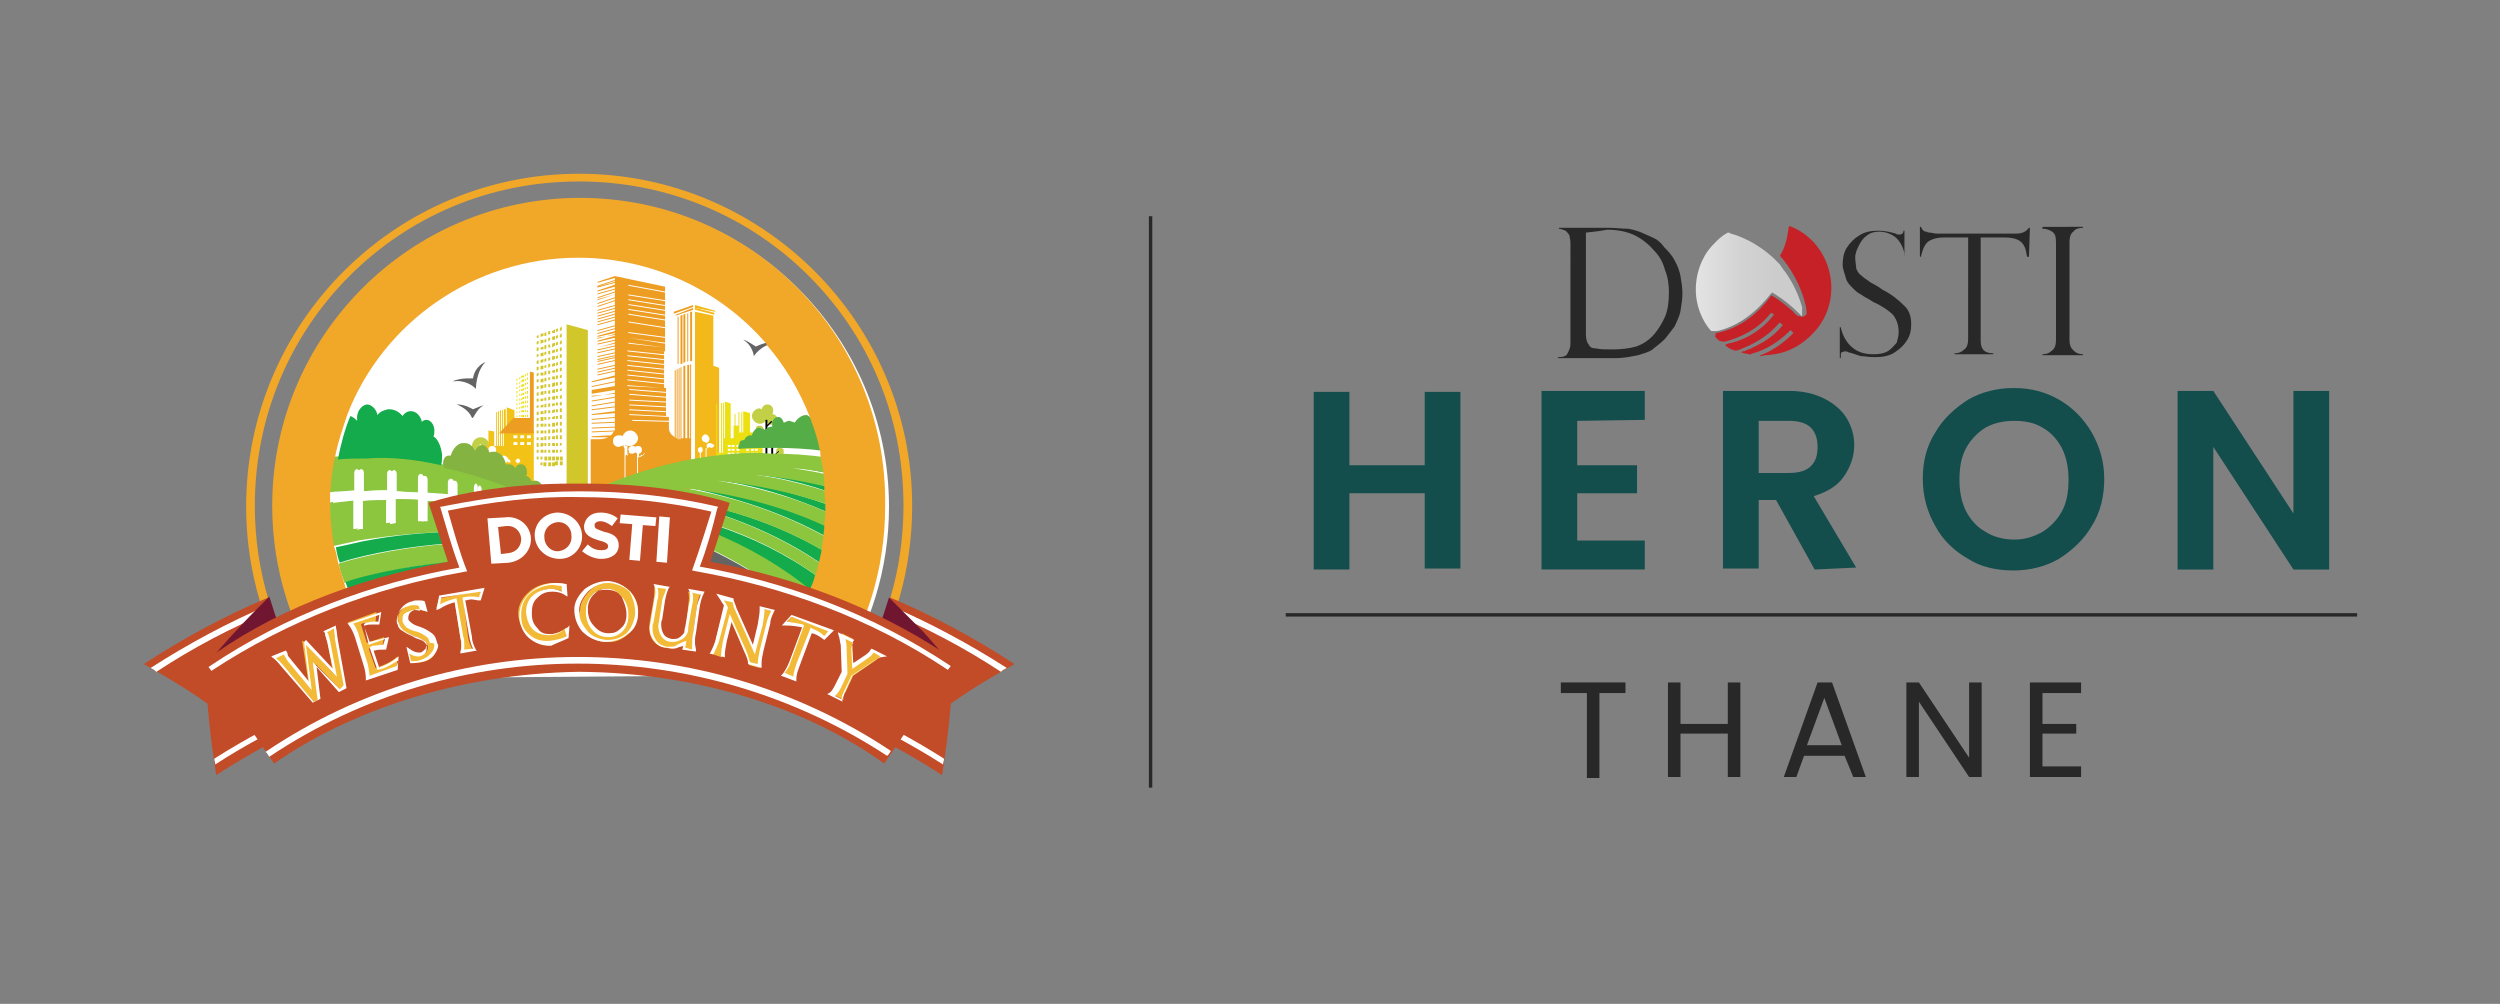 <?xml version="1.0" encoding="utf-8"?>
<!-- Generator: Adobe Illustrator 25.4.1, SVG Export Plug-In . SVG Version: 6.00 Build 0)  -->
<svg version="1.1" id="Layer_1" xmlns="http://www.w3.org/2000/svg" xmlns:xlink="http://www.w3.org/1999/xlink" x="0px" y="0px"
	 viewBox="0 0 259 104" style="enable-background:new 0 0 259 104;" xml:space="preserve">
<rect x="0" y="0" width="259" height="104" fill="#808080" stroke="none"/>
<style type="text/css">
	.st0{fill:none;stroke:#282828;stroke-width:0.353;stroke-miterlimit:10;}
	.st1{fill:#282828;}
	.st2{fill:#C72128;}
	
		.st3{clip-path:url(#SVGID_00000065066144407076010900000008330067670887854218_);fill:url(#SVGID_00000151524755412320878560000003354132396608746419_);}
	.st4{fill:#134D4C;}
	.st5{fill:#FFFFFF;}
	.st6{fill:#C2D047;}
	.st7{fill:none;}
	.st8{fill:#D1C62A;}
	.st9{fill:#F3C217;}
	.st10{fill:#ECE011;}
	.st11{fill:#F3B91A;}
	.st12{fill:#ED9D21;}
	.st13{clip-path:url(#SVGID_00000028307420409384301110000001628760349984841347_);fill:#ED9D21;}
	.st14{clip-path:url(#SVGID_00000088828595550077198590000001553774027389352341_);fill:#C2D047;}
	.st15{clip-path:url(#SVGID_00000058564548238977299900000016801267843387739547_);fill:#C2D047;}
	.st16{clip-path:url(#SVGID_00000138543446953512431220000012347375758333675194_);fill:#C2D047;}
	.st17{clip-path:url(#SVGID_00000019647817048286139600000010232342631398888377_);fill:#C2D047;}
	.st18{clip-path:url(#SVGID_00000055702168302214340950000006099457064881620901_);fill:#C2D047;}
	.st19{fill:#010101;}
	.st20{clip-path:url(#SVGID_00000078767586265762170470000010216427165122710432_);fill:#FFFFFF;}
	.st21{clip-path:url(#SVGID_00000181799646879082937690000008243532900954715312_);fill:#FFFFFF;}
	.st22{clip-path:url(#SVGID_00000114778120892111987640000003453536199627584690_);fill:#FFFFFF;}
	.st23{clip-path:url(#SVGID_00000047054732128178559700000008528172306898448788_);fill:#FFFFFF;}
	.st24{clip-path:url(#SVGID_00000166644773976630712650000011455727169172300941_);fill:#FFFFFF;}
	.st25{clip-path:url(#SVGID_00000106853708802026535010000005199590820656498309_);fill:#FFFFFF;}
	.st26{clip-path:url(#SVGID_00000075151109144871876570000003318719231782466712_);fill:#FFFFFF;}
	.st27{clip-path:url(#SVGID_00000060024008079645504370000010335451648327296703_);fill:#FFFFFF;}
	.st28{clip-path:url(#SVGID_00000180328816171497798030000007128347365093006011_);fill:#010101;}
	.st29{clip-path:url(#SVGID_00000024701738623946094890000001576984588499257743_);fill:#010101;}
	.st30{clip-path:url(#SVGID_00000168795746793616785840000015146240865449124270_);fill:#FFFFFF;}
	.st31{clip-path:url(#SVGID_00000060021397909983315300000012017470226634192816_);fill:#FFFFFF;}
	.st32{clip-path:url(#SVGID_00000132056871542172960480000012748386351330117765_);fill:#FFFFFF;}
	.st33{clip-path:url(#SVGID_00000048494632081457584700000013960488514769610124_);fill:#646464;}
	.st34{clip-path:url(#SVGID_00000145776230726668226840000012832263174726957748_);fill:#13AB4B;}
	.st35{clip-path:url(#SVGID_00000079466025621316580040000013492121816980126112_);fill:#13AB4B;}
	.st36{clip-path:url(#SVGID_00000139295439690553236440000003219131267267230630_);fill:#13AB4B;}
	.st37{clip-path:url(#SVGID_00000072966309155155587270000014452628553663181240_);fill:#13AB4B;}
	.st38{clip-path:url(#SVGID_00000056399605134790066040000004908470509982770091_);fill:#13AB4B;}
	.st39{clip-path:url(#SVGID_00000072988162547280271490000004651224027802016188_);fill:#13AB4B;}
	.st40{clip-path:url(#SVGID_00000113351855396686812610000001304236682924337829_);fill:#13AB4B;}
	.st41{clip-path:url(#SVGID_00000030466474577632384120000003343154912804123060_);fill:#13AB4B;}
	.st42{clip-path:url(#SVGID_00000027597623031333245050000017304137421391850385_);fill:#8CC63F;}
	.st43{clip-path:url(#SVGID_00000004526485206952349730000017735309875837868991_);fill:#8CC63F;}
	.st44{clip-path:url(#SVGID_00000044859208467871529380000016186241795865337737_);fill:#8CC63F;}
	.st45{clip-path:url(#SVGID_00000124147278902771561370000011921460514878745514_);fill:#8CC63F;}
	.st46{clip-path:url(#SVGID_00000179634955564130107910000002867903277463165597_);fill:#8CC63F;}
	.st47{clip-path:url(#SVGID_00000077300085635772487480000007573228224589509797_);fill:#13AB4B;}
	.st48{clip-path:url(#SVGID_00000096737895606615485280000012252538249873661364_);fill:#84B341;}
	.st49{clip-path:url(#SVGID_00000080922635409816557350000013611908520253772985_);fill:#FFFFFF;}
	.st50{clip-path:url(#SVGID_00000074417654556886972550000011101731978597632447_);fill:#54AD47;}
	.st51{clip-path:url(#SVGID_00000136390286158178312020000001508569316146530217_);fill:#13AB4B;}
	.st52{clip-path:url(#SVGID_00000109030761612327119050000001448298332755102142_);fill:#8CC63F;}
	.st53{clip-path:url(#SVGID_00000046318403298159712290000015606953699558379409_);fill:#646464;}
	.st54{clip-path:url(#SVGID_00000047744363050665119910000001512884832762953645_);fill:#646464;}
	.st55{clip-path:url(#SVGID_00000117648673167107081910000000903489875527525815_);fill:#646464;}
	.st56{clip-path:url(#SVGID_00000043447844810996718350000000553147603000015240_);fill:#F1A728;}
	.st57{clip-path:url(#SVGID_00000142170364930142021140000008143203248469546635_);fill:#F1A728;}
	.st58{clip-path:url(#SVGID_00000169553724235615817900000008910471977927502765_);fill:#C24B28;}
	.st59{clip-path:url(#SVGID_00000053543958580070053960000009189967119936546966_);fill:#FFFFFF;}
	.st60{clip-path:url(#SVGID_00000003796566256783819130000013598849002750214062_);fill:#711630;}
	.st61{clip-path:url(#SVGID_00000098931785418214408750000015465748550453790378_);fill:#FFFFFF;}
	.st62{clip-path:url(#SVGID_00000099629130601125902060000000547587603346572963_);fill:#C24B28;}
	.st63{clip-path:url(#SVGID_00000156571912446273015880000002342505768674561429_);fill:#FFFFFF;}
	.st64{clip-path:url(#SVGID_00000047018618363120381880000010833701559399103110_);fill:#711630;}
	.st65{clip-path:url(#SVGID_00000070092843190974161220000000880188117214363540_);fill:#FFFFFF;}
	.st66{clip-path:url(#SVGID_00000061472471360861969970000003013367425377381772_);fill:#C24B28;}
	.st67{clip-path:url(#SVGID_00000018198927256983253040000000490340798525586111_);fill:#FFFFFF;}
	.st68{clip-path:url(#SVGID_00000083778323707122150260000001981592086049361804_);fill:#FFFFFF;}
	.st69{clip-path:url(#SVGID_00000066479887761266683160000000420639489963741363_);fill:#FFFFFF;}
	.st70{clip-path:url(#SVGID_00000121959501795505662320000003779115671188403351_);fill:#F3BA38;}
	.st71{clip-path:url(#SVGID_00000127013858090492175560000008945475640328792252_);fill:#FFFFFF;}
</style>
<g>
	<line class="st0" x1="119.2" y1="22.4" x2="119.2" y2="81.6"/>
	<g>
		<g>
			<path class="st1" d="M161.5,23.7v-0.1h5.2c0.7,0,1.3,0.1,2,0.1c0.6,0.1,1.2,0.3,1.6,0.5c0.5,0.2,0.9,0.4,1.3,0.6
				c0.4,0.3,0.6,0.5,0.8,0.8c0.4,0.4,0.8,0.8,1.1,1.4c0.3,0.5,0.5,1.1,0.6,1.6c0.1,0.6,0.2,1.2,0.2,1.8c0,0.6-0.1,1.2-0.2,1.8
				c-0.1,0.6-0.4,1.1-0.6,1.6c-0.3,0.4-0.6,0.8-1,1.3c-0.4,0.4-0.8,0.7-1.3,1.1c-0.4,0.3-0.9,0.4-1.5,0.6c-0.6,0.1-1.3,0.3-2.3,0.3
				h-6v-0.1h0.1c0.4,0,0.8-0.1,0.9-0.4c0.2-0.4,0.3-0.6,0.3-1V25.2c0-0.4-0.1-0.6-0.1-0.8c-0.1-0.2-0.3-0.4-0.4-0.5
				C161.9,23.8,161.7,23.7,161.5,23.7L161.5,23.7L161.5,23.7L161.5,23.7z M164.3,24.1v10.5c0,0.5,0.1,0.9,0.3,1.1
				c0.1,0.3,0.4,0.4,0.8,0.4c0.4,0.1,0.8,0.1,1.6,0.1c1,0,1.8-0.1,2.5-0.3c0.6-0.2,1.3-0.6,1.9-1.3c0.4-0.5,0.8-1.1,1.1-1.8
				c0.3-0.7,0.4-1.6,0.4-2.5c0-0.8-0.1-1.6-0.4-2.3c-0.2-0.8-0.6-1.5-1.1-2c-0.5-0.6-1.2-1.2-2-1.6c-0.8-0.4-1.8-0.6-2.9-0.6
				C166,23.9,165.3,24,164.3,24.1"/>
			<path class="st1" d="M197.4,26.3h-0.1c-0.1-0.6-0.4-1.2-0.8-1.6c-0.4-0.4-1.1-0.7-1.8-0.7c-0.5,0-0.9,0.1-1.3,0.4
				c-0.4,0.3-0.6,0.6-0.8,1c-0.2,0.4-0.4,0.8-0.4,1.3c0,0.4,0.1,0.8,0.1,1.1c0.1,0.3,0.3,0.6,0.6,0.8c0.3,0.3,0.6,0.4,0.8,0.6
				c0.3,0.2,0.8,0.4,1.3,0.8c1,0.5,1.7,1.1,2.2,1.6c0.6,0.5,0.8,1.2,0.8,2c0,0.6-0.1,1.1-0.4,1.6c-0.3,0.5-0.7,0.9-1.3,1.3
				s-1.3,0.5-2.1,0.5c-0.6,0-1-0.1-1.4-0.1c-0.4-0.1-0.8-0.3-1.3-0.4c-0.1-0.1-0.3-0.1-0.4-0.1c-0.1,0-0.2,0.1-0.3,0.1
				s-0.1,0.3-0.1,0.6h-0.1v-3.2h0.1c0.2,0.9,0.6,1.6,1.2,2.1c0.6,0.5,1.3,0.7,2.2,0.7c0.6,0,1.2-0.1,1.6-0.4
				c0.4-0.3,0.6-0.6,0.8-0.8c0.1-0.4,0.2-0.7,0.2-1.1c0-0.7-0.2-1.3-0.6-1.8c-0.4-0.4-1.1-0.9-2-1.3c-0.6-0.4-1.1-0.6-1.3-0.8
				c-0.3-0.1-0.6-0.4-0.9-0.7c-0.3-0.3-0.6-0.6-0.7-1.1c-0.1-0.4-0.3-0.8-0.3-1.3c0-0.6,0.1-1.2,0.4-1.7c0.4-0.6,0.8-1,1.3-1.3
				c0.6-0.4,1.3-0.5,2-0.5c0.6,0,1.1,0.1,1.8,0.3c0.1,0.1,0.2,0.1,0.4,0.1c0.2,0,0.4-0.1,0.4-0.4h0.1v2.6
				C197.2,26.3,197.4,26.3,197.4,26.3z"/>
			<path class="st1" d="M210.2,26.6H210c-0.1-0.8-0.3-1.3-0.7-1.6c-0.4-0.3-1-0.4-1.6-0.4h-2.5v10.7c0,0.9,0.4,1.3,1.3,1.3v0.1h-4
				v-0.1c0.4,0,0.7-0.1,1-0.4c0.3-0.2,0.4-0.6,0.4-1.1V24.6h-2.5c-0.6,0-1.1,0.1-1.6,0.4c-0.4,0.3-0.6,0.8-0.8,1.6h-0.1v-3.1h0.1
				c0.1,0.1,0.1,0.3,0.3,0.4c0.1,0.1,0.1,0.1,0.3,0.1c0.1,0.1,0.3,0.1,0.4,0.1c0.1,0,0.4,0.1,0.6,0.1h8.3c0.6,0,1-0.2,1.3-0.6h0.1
				L210.2,26.6L210.2,26.6z"/>
			<path class="st1" d="M215.8,23.5v0.1c-0.4,0-0.8,0.1-1,0.4c-0.3,0.2-0.4,0.6-0.4,1.1v10.1c0,0.5,0.1,0.8,0.4,1.1
				c0.3,0.3,0.6,0.4,1,0.4v0.1h-4.2v-0.1c0.4,0,0.7-0.1,1-0.4c0.3-0.2,0.4-0.6,0.4-1.1V25.1c0-0.6-0.1-0.9-0.4-1.1
				c-0.3-0.2-0.6-0.3-1-0.3v-0.2H215.8z"/>
			<path class="st2" d="M182.9,36.8c2.2-0.1,3.9-1,5.4-2.8c1.8-2.3,1.9-5.5,0.3-8c-0.9-1.4-2.2-2.2-3-2.5c-0.1-0.1-0.3-0.1-0.3,0.1
				c-0.1,0.6-0.2,1.8-0.9,2.9c1,1.1,2.2,3,2.7,5.3c0.1,0.6,0.1,0.8-0.1,0.9c-0.1,0.1-0.2,0.1-0.4,0.1c-0.1,0-0.3-0.1-0.4-0.1
				c-0.1-0.1-0.3-0.2-0.4-0.4c-0.6-0.5-1.5-1.3-2.3-1.7c-0.4,0.6-2.4,3.3-5.7,3.9c-0.1,0.1-0.1,0.2-0.1,0.4c0.1,0.1,0.3,0.3,0.4,0.4
				c0.3,0.1,0.4,0.1,0.6,0.1c1.1-0.3,3.2-1,4.7-2.9l0.1-0.1l0.3,0.2l-0.1,0.1c-1.6,2-3.6,2.7-4.7,2.9c-0.4,0.1-0.2,0.3-0.1,0.3
				c0.2,0.2,0.7,0.4,0.8,0.4c0.2,0.1,0.6-0.1,0.8-0.2c1-0.4,2.5-1.1,3.8-2.6l0.1-0.1l0.3,0.3l-0.1,0.1c-1.1,1.3-2.2,1.8-3.2,2.3
				c-0.1,0.1-0.4,0.1-0.5,0.2c-0.1,0.1-0.3,0.1-0.4,0.1c-0.1,0.1-0.1,0.1-0.1,0.1c0.1,0.1,0.4,0.1,0.8,0.2c0.1,0.1,0.3-0.1,0.4-0.1
				c0.8-0.2,2.3-0.8,3.8-2.3l0.1-0.1l0.3,0.3l-0.1,0.1c-1.3,1.3-2.5,1.9-3.3,2.2c-0.1,0.1-0.1,0.1-0.1,0.1
				C182.7,36.9,182.7,36.8,182.9,36.8"/>
			<g>
				<g>
					<g>
						<g>
							<g>
								<defs>
									<path id="SVGID_1_" d="M179,24.1c-0.8,0.4-1.6,1.3-2,1.8c-0.6,0.8-0.9,1.7-0.9,1.7c-1.3,3.7,0.8,6.4,1.3,6.8
										c3.8-0.6,6-4,6.1-4l0.1-0.1c0,0,1.4,0.8,2.6,2c0.1,0.1,0.3,0.3,0.4,0.4c0.1,0.1,0.1,0.1,0.2,0.1c0.1-0.1,0.1-0.1,0-0.6
										c-0.4-1.6-1.1-3-1.9-4.1l0,0l-0.1-0.1c-0.1-0.2-0.3-0.4-0.4-0.6c-0.2-0.2-0.4-0.4-0.6-0.6c-1.8-1.7-3.7-2.4-4.5-2.6
										C179.2,24.1,179.1,24.1,179,24.1C179.1,23.9,179.1,24,179,24.1"/>
								</defs>
								<clipPath id="SVGID_00000091724501379246361290000017845457520864542123_">
									<use xlink:href="#SVGID_1_"  style="overflow:visible;"/>
								</clipPath>
								
									<linearGradient id="SVGID_00000117647719422746761760000004879636850876086189_" gradientUnits="userSpaceOnUse" x1="-529.787" y1="807.529" x2="-529.238" y2="807.529" gradientTransform="matrix(24.943 0 0 24.943 13384.935 -20113.139)">
									<stop  offset="0" style="stop-color:#FFFFFF"/>
									<stop  offset="5.069494e-03" style="stop-color:#FFFFFF"/>
									<stop  offset="0.397" style="stop-color:#E3E3E3"/>
									<stop  offset="0.742" style="stop-color:#D3D2D2"/>
									<stop  offset="1" style="stop-color:#CDCCCC"/>
								</linearGradient>
								
									<rect x="174.8" y="23.9" style="clip-path:url(#SVGID_00000091724501379246361290000017845457520864542123_);fill:url(#SVGID_00000117647719422746761760000004879636850876086189_);" width="11.9" height="10.4"/>
							</g>
						</g>
					</g>
				</g>
			</g>
		</g>
		<line class="st0" x1="133.2" y1="63.7" x2="244.2" y2="63.7"/>
		<g>
			<path class="st1" d="M168.4,70.7v1.1h-2.7v8.8h-1.3v-8.8h-2.7v-1.1H168.4z"/>
			<path class="st1" d="M180.3,70.7v9.8h-1.3V76h-4.9v4.5h-1.3v-9.8h1.3V75h4.9v-4.3H180.3z"/>
			<path class="st1" d="M191.1,78.3h-4.2l-0.8,2.2h-1.3l3.5-9.8h1.5l3.5,9.8H192L191.1,78.3z M190.8,77.2l-1.8-4.9l-1.8,4.9H190.8z"
				/>
			<path class="st1" d="M205.3,80.5H204l-5.2-7.8v7.8h-1.3v-9.8h1.3l5.2,7.8v-7.8h1.3V80.5z"/>
			<path class="st1" d="M211.6,71.7V75h3.5V76h-3.5v3.4h4v1.1h-5.3v-9.8h5.3v1.1H211.6z"/>
		</g>
		<g>
			<path class="st4" d="M151.3,40.5v18.4h-3.7v-7.8h-7.8V59h-3.7V40.6h3.7v7.6h7.8v-7.6H151.3z"/>
			<path class="st4" d="M163.4,43.6v4.6h6.2v2.9h-6.2V56h7v3h-10.7V40.5h10.7v3L163.4,43.6L163.4,43.6z"/>
			<path class="st4" d="M188,59l-4-7.2h-1.8v7.1h-3.7V40.5h6.9c1.4,0,2.6,0.3,3.6,0.8c1,0.5,1.8,1.2,2.3,2c0.5,0.8,0.8,1.8,0.8,2.8
				c0,1.2-0.4,2.3-1.1,3.3s-1.8,1.6-3.1,2l4.4,7.4L188,59L188,59z M182.2,49h3.1c1,0,1.8-0.2,2.3-0.7c0.5-0.5,0.7-1.1,0.7-2
				c0-0.8-0.2-1.5-0.7-2c-0.5-0.5-1.3-0.7-2.3-0.7h-3.1L182.2,49L182.2,49z"/>
			<path class="st4" d="M203.9,57.9c-1.4-0.8-2.6-1.9-3.4-3.4c-0.8-1.4-1.3-3-1.3-4.9c0-1.8,0.4-3.4,1.3-4.8c0.8-1.4,2-2.5,3.4-3.4
				c1.4-0.8,3-1.2,4.7-1.2c1.8,0,3.3,0.4,4.7,1.2c1.4,0.8,2.5,1.9,3.4,3.4c0.8,1.4,1.3,3,1.3,4.8c0,1.8-0.4,3.5-1.3,4.9
				c-0.8,1.4-2,2.5-3.4,3.4c-1.4,0.8-3,1.2-4.7,1.2C207,59.1,205.3,58.8,203.9,57.9z M211.6,55.1c0.8-0.5,1.5-1.2,2-2.1
				c0.5-0.9,0.7-2,0.7-3.3c0-1.2-0.2-2.3-0.7-3.3c-0.5-0.9-1.1-1.6-2-2.1c-0.8-0.5-1.8-0.7-2.9-0.7c-1.1,0-2.1,0.2-3,0.7
				c-0.8,0.5-1.5,1.2-2,2.1c-0.5,0.9-0.7,2-0.7,3.3c0,1.2,0.2,2.3,0.7,3.3c0.5,0.9,1.1,1.6,2,2.1c0.8,0.5,1.8,0.8,3,0.8
				C209.8,55.9,210.7,55.6,211.6,55.1z"/>
			<path class="st4" d="M241.3,59h-3.7l-8.3-12.7V59h-3.7V40.5h3.7l8.3,12.7V40.5h3.7V59z"/>
		</g>
	</g>
	<g>
		<path class="st5" d="M86.9,69.9c3.3-5,5.2-11,5.2-17.4c0-17.6-14.3-31.9-31.9-31.9S28.3,34.9,28.3,52.5c0,6.6,2,12.7,5.4,17.8
			L86.9,69.9z"/>
		<path class="st6" d="M50.7,46.2c0,0.5-0.4,0.9-0.9,0.9c-0.5,0-0.9-0.4-0.9-0.9c0-0.5,0.4-0.9,0.9-0.9
			C50.3,45.3,50.7,45.7,50.7,46.2"/>
		<rect x="14.8" y="18" class="st7" width="90.3" height="68"/>
		<polygon class="st8" points="58.7,52.2 60.9,52.2 60.9,34.2 58.7,33.6 		"/>
		<polygon class="st8" points="55.6,34.8 55.6,35 55.8,35 55.8,34.7 		"/>
		<polygon class="st8" points="56,34.6 56,34.9 56.3,34.8 56.3,34.5 		"/>
		<polygon class="st8" points="55.6,35.4 55.6,35.7 55.8,35.6 55.8,35.3 		"/>
		<polygon class="st8" points="56,35.2 56,35.6 56.3,35.5 56.3,35.2 		"/>
		<polygon class="st8" points="55.6,36 55.6,36.4 55.8,36.3 55.8,36 		"/>
		<polygon class="st8" points="56,36 56,36.2 56.3,36.2 56.3,35.9 		"/>
		<polygon class="st8" points="55.6,36.7 55.6,37 55.8,36.9 55.8,36.7 		"/>
		<polygon class="st8" points="56,36.6 56,36.9 56.3,36.9 56.3,36.5 		"/>
		<polygon class="st8" points="55.6,37.4 55.6,37.7 55.8,37.7 55.8,37.3 		"/>
		<polygon class="st8" points="56,37.3 56,37.6 56.3,37.5 56.3,37.2 		"/>
		<polygon class="st8" points="55.6,38 55.6,38.4 55.8,38.3 55.8,38 		"/>
		<polygon class="st8" points="56,37.9 56,38.3 56.3,38.2 56.3,37.9 		"/>
		<polygon class="st8" points="55.6,38.7 55.6,39 55.8,38.9 55.8,38.6 		"/>
		<polygon class="st8" points="56,38.6 56,38.9 56.3,38.9 56.3,38.6 		"/>
		<polygon class="st8" points="55.6,39.3 55.6,39.6 55.8,39.6 55.8,39.3 		"/>
		<polygon class="st8" points="56,39.3 56,39.6 56.3,39.6 56.3,39.2 		"/>
		<polygon class="st8" points="55.6,40 55.6,40.3 55.8,40.3 55.8,40 		"/>
		<polygon class="st8" points="56,39.9 56,40.3 56.3,40.2 56.3,39.9 		"/>
		<polygon class="st8" points="55.6,40.7 55.6,41 55.8,41 55.8,40.6 		"/>
		<polygon class="st8" points="56,40.6 56,40.9 56.3,40.9 56.3,40.5 		"/>
		<polygon class="st8" points="55.6,41.3 55.6,41.6 55.8,41.6 55.8,41.3 		"/>
		<polygon class="st8" points="56,41.3 56,41.6 56.3,41.5 56.3,41.3 		"/>
		<polygon class="st8" points="55.6,42 55.6,42.3 55.8,42.2 55.8,42 		"/>
		<polygon class="st8" points="56,42 56,42.2 56.3,42.2 56.3,41.9 		"/>
		<polygon class="st8" points="55.6,42.7 55.6,43 55.8,43 55.8,42.6 		"/>
		<polygon class="st8" points="56,42.6 56,42.9 56.3,42.9 56.3,42.6 		"/>
		<polygon class="st8" points="55.6,43.3 55.6,43.6 55.8,43.6 55.8,43.3 		"/>
		<polygon class="st8" points="56,43.2 56,43.6 56.3,43.6 56.3,43.2 		"/>
		<polygon class="st8" points="55.6,43.9 55.6,44.3 55.8,44.2 55.8,43.9 		"/>
		<polygon class="st8" points="56,43.9 56,44.2 56.3,44.2 56.3,43.9 		"/>
		<polygon class="st8" points="55.6,44.6 55.6,44.9 55.8,44.9 55.8,44.6 		"/>
		<polygon class="st8" points="56,44.6 56,44.9 56.3,44.9 56.3,44.6 		"/>
		<polygon class="st8" points="55.6,45.3 55.6,45.6 55.8,45.6 55.8,45.3 		"/>
		<polygon class="st8" points="56,45.3 56,45.6 56.3,45.6 56.3,45.3 		"/>
		<polygon class="st8" points="55.6,45.9 55.6,46.3 55.8,46.3 55.8,45.9 		"/>
		<polygon class="st8" points="56,45.9 56,46.3 56.3,46.2 56.3,45.9 		"/>
		<polygon class="st8" points="55.6,46.6 55.6,46.9 55.8,46.9 55.8,46.6 		"/>
		<polygon class="st8" points="56,46.6 56,46.9 56.3,46.9 56.3,46.6 		"/>
		<rect x="55.6" y="47.3" class="st8" width="0.2" height="0.3"/>
		<rect x="56" y="47.3" class="st8" width="0.2" height="0.3"/>
		<polygon class="st8" points="56.4,34.5 56.4,34.8 56.6,34.8 56.6,34.4 		"/>
		<polygon class="st8" points="56.8,34.3 56.8,34.7 57,34.6 57,34.3 		"/>
		<polygon class="st8" points="57.2,34.3 57.2,34.5 57.5,34.5 57.5,34.1 		"/>
		<polygon class="st8" points="57.6,34.1 57.6,34.4 57.8,34.3 57.8,34 		"/>
		<polygon class="st8" points="58,34 58,34.3 58.2,34.2 58.2,33.8 		"/>
		<polygon class="st8" points="56.4,35.2 56.4,35.5 56.6,35.4 56.6,35.1 		"/>
		<polygon class="st8" points="56.8,35 56.8,35.4 57,35.2 57,35 		"/>
		<polygon class="st8" points="57.2,34.9 57.2,35.2 57.5,35.2 57.5,34.8 		"/>
		<polygon class="st8" points="57.6,34.8 57.6,35.1 57.8,35 57.8,34.7 		"/>
		<polygon class="st8" points="58,34.7 58,35 58.2,34.9 58.2,34.5 		"/>
		<polygon class="st8" points="56.4,35.8 56.4,36.2 56.6,36.1 56.6,35.7 		"/>
		<polygon class="st8" points="56.8,35.7 56.8,36 57,36 57,35.7 		"/>
		<polygon class="st8" points="57.2,35.6 57.2,36 57.5,35.8 57.5,35.5 		"/>
		<polygon class="st8" points="57.6,35.5 57.6,35.8 57.8,35.7 57.8,35.4 		"/>
		<polygon class="st8" points="58,35.4 58,35.7 58.2,35.6 58.2,35.2 		"/>
		<polygon class="st8" points="56.4,36.5 56.4,36.8 56.6,36.7 56.6,36.4 		"/>
		<polygon class="st8" points="56.8,36.4 56.8,36.7 57,36.7 57,36.3 		"/>
		<polygon class="st8" points="57.2,36.3 57.2,36.6 57.5,36.5 57.5,36.2 		"/>
		<polygon class="st8" points="57.6,36.2 57.6,36.5 57.8,36.4 57.8,36.1 		"/>
		<polygon class="st8" points="58,36 58,36.4 58.2,36.3 58.2,36 		"/>
		<polygon class="st8" points="56.4,37.2 56.4,37.5 56.6,37.4 56.6,37.1 		"/>
		<polygon class="st8" points="56.8,37.1 56.8,37.4 57,37.3 57,37 		"/>
		<polygon class="st8" points="57.2,36.9 57.2,37.3 57.5,37.2 57.5,36.9 		"/>
		<polygon class="st8" points="57.6,36.9 57.6,37.2 57.8,37.1 57.8,36.8 		"/>
		<polygon class="st8" points="58,36.7 58,37.1 58.2,37 58.2,36.7 		"/>
		<polygon class="st8" points="56.4,37.9 56.4,38.1 56.6,38.1 56.6,37.8 		"/>
		<polygon class="st8" points="56.8,37.7 56.8,38.1 57,38 57,37.7 		"/>
		<polygon class="st8" points="57.2,37.7 57.2,38 57.5,37.9 57.5,37.6 		"/>
		<polygon class="st8" points="57.6,37.6 57.6,37.9 57.8,37.8 57.8,37.5 		"/>
		<polygon class="st8" points="58,37.4 58,37.8 58.2,37.7 58.2,37.4 		"/>
		<polygon class="st8" points="56.4,38.5 56.4,38.9 56.6,38.8 56.6,38.4 		"/>
		<polygon class="st8" points="56.8,38.4 56.8,38.8 57,38.7 57,38.4 		"/>
		<polygon class="st8" points="57.2,38.4 57.2,38.6 57.5,38.6 57.5,38.3 		"/>
		<polygon class="st8" points="57.6,38.2 57.6,38.6 57.8,38.5 57.8,38.2 		"/>
		<polygon class="st8" points="58,38.1 58,38.5 58.2,38.4 58.2,38.1 		"/>
		<polygon class="st8" points="56.4,39.2 56.4,39.5 56.6,39.5 56.6,39.1 		"/>
		<polygon class="st8" points="56.8,39.1 56.8,39.4 57,39.3 57,39.1 		"/>
		<polygon class="st8" points="57.2,39 57.2,39.3 57.5,39.3 57.5,39 		"/>
		<polygon class="st8" points="57.6,38.9 57.6,39.3 57.8,39.2 57.8,38.9 		"/>
		<polygon class="st8" points="58,38.9 58,39.2 58.2,39.1 58.2,38.8 		"/>
		<polygon class="st8" points="56.4,39.8 56.4,40.2 56.6,40.1 56.6,39.8 		"/>
		<polygon class="st8" points="56.8,39.8 56.8,40.1 57,40.1 57,39.8 		"/>
		<polygon class="st8" points="57.2,39.7 57.2,40.1 57.5,40 57.5,39.6 		"/>
		<polygon class="st8" points="57.6,39.6 57.6,40 57.8,39.9 57.8,39.6 		"/>
		<polygon class="st8" points="58,39.6 58,39.9 58.2,39.8 58.2,39.5 		"/>
		<polygon class="st8" points="56.4,40.5 56.4,40.8 56.6,40.8 56.6,40.5 		"/>
		<polygon class="st8" points="56.8,40.5 56.8,40.8 57,40.8 57,40.4 		"/>
		<polygon class="st8" points="57.2,40.4 57.2,40.7 57.5,40.7 57.5,40.3 		"/>
		<polygon class="st8" points="57.6,40.3 57.6,40.6 57.8,40.6 57.8,40.3 		"/>
		<polygon class="st8" points="58,40.3 58,40.5 58.2,40.5 58.2,40.2 		"/>
		<polygon class="st8" points="56.4,41.2 56.4,41.5 56.6,41.5 56.6,41.2 		"/>
		<polygon class="st8" points="56.8,41.1 56.8,41.5 57,41.4 57,41.1 		"/>
		<polygon class="st8" points="57.2,41.1 57.2,41.4 57.5,41.4 57.5,41 		"/>
		<polygon class="st8" points="57.6,41 57.6,41.3 57.8,41.3 57.8,41 		"/>
		<polygon class="st8" points="58,41 58,41.3 58.2,41.3 58.2,40.9 		"/>
		<polygon class="st8" points="56.4,41.9 56.4,42.2 56.6,42.2 56.6,41.8 		"/>
		<polygon class="st8" points="56.8,41.8 56.8,42.2 57,42.1 57,41.8 		"/>
		<polygon class="st8" points="57.2,41.8 57.2,42.1 57.5,42 57.5,41.8 		"/>
		<polygon class="st8" points="57.6,41.7 57.6,42 57.8,42 57.8,41.7 		"/>
		<polygon class="st8" points="58,41.7 58,42 58.2,42 58.2,41.6 		"/>
		<polygon class="st8" points="56.4,42.5 56.4,42.9 56.6,42.8 56.6,42.5 		"/>
		<polygon class="st8" points="56.8,42.5 56.8,42.8 57,42.8 57,42.5 		"/>
		<polygon class="st8" points="57.2,42.5 57.2,42.8 57.5,42.7 57.5,42.4 		"/>
		<polygon class="st8" points="57.6,42.4 57.6,42.7 57.8,42.7 57.8,42.4 		"/>
		<polygon class="st8" points="58,42.3 58,42.7 58.2,42.7 58.2,42.3 		"/>
		<polygon class="st8" points="56.4,43.2 56.4,43.5 56.6,43.5 56.6,43.2 		"/>
		<polygon class="st8" points="56.8,43.2 56.8,43.5 57,43.4 57,43.2 		"/>
		<polygon class="st8" points="57.2,43.2 57.2,43.4 57.5,43.4 57.5,43.1 		"/>
		<polygon class="st8" points="57.6,43.1 57.6,43.4 57.8,43.4 57.8,43.1 		"/>
		<polygon class="st8" points="58,43 58,43.4 58.2,43.4 58.2,43 		"/>
		<polygon class="st8" points="56.4,43.9 56.4,44.2 56.6,44.2 56.6,43.9 		"/>
		<polygon class="st8" points="56.8,43.9 56.8,44.2 57,44.2 57,43.9 		"/>
		<polygon class="st8" points="57.2,43.8 57.2,44.2 57.5,44.2 57.5,43.8 		"/>
		<polygon class="st8" points="57.6,43.8 57.6,44.1 57.8,44.1 57.8,43.7 		"/>
		<polygon class="st8" points="58,43.7 58,44.1 58.2,44.1 58.2,43.7 		"/>
		<polygon class="st8" points="56.4,44.6 56.4,44.9 56.6,44.9 56.6,44.6 		"/>
		<polygon class="st8" points="56.8,44.5 56.8,44.9 57,44.9 57,44.5 		"/>
		<polygon class="st8" points="57.2,44.5 57.2,44.9 57.5,44.8 57.5,44.5 		"/>
		<polygon class="st8" points="57.6,44.5 57.6,44.8 57.8,44.8 57.8,44.4 		"/>
		<polygon class="st8" points="58,44.4 58,44.8 58.2,44.8 58.2,44.4 		"/>
		<polygon class="st8" points="56.4,45.2 56.4,45.6 56.6,45.6 56.6,45.2 		"/>
		<polygon class="st8" points="56.8,45.2 56.8,45.6 57,45.5 57,45.2 		"/>
		<polygon class="st8" points="57.2,45.2 57.2,45.5 57.5,45.5 57.5,45.2 		"/>
		<polygon class="st8" points="57.6,45.1 57.6,45.5 57.8,45.5 57.8,45.1 		"/>
		<polygon class="st8" points="58,45.1 58,45.5 58.2,45.5 58.2,45.1 		"/>
		<polygon class="st8" points="56.4,45.9 56.4,46.2 56.6,46.2 56.6,45.9 		"/>
		<polygon class="st8" points="56.8,45.9 56.8,46.2 57,46.2 57,45.9 		"/>
		<polygon class="st8" points="57.2,45.9 57.2,46.2 57.5,46.2 57.5,45.9 		"/>
		<polygon class="st8" points="57.6,45.9 57.6,46.2 57.8,46.2 57.8,45.9 		"/>
		<polygon class="st8" points="58,45.9 58,46.2 58.2,46.1 58.2,45.9 		"/>
		<polygon class="st8" points="56.4,46.6 56.4,46.9 56.6,46.9 56.6,46.6 		"/>
		<polygon class="st8" points="56.8,46.6 56.8,46.9 57,46.9 57,46.6 		"/>
		<polygon class="st8" points="57.2,46.6 57.2,46.9 57.5,46.9 57.5,46.6 		"/>
		<polygon class="st8" points="57.6,46.6 57.6,46.9 57.8,46.9 57.8,46.6 		"/>
		<polygon class="st8" points="58,46.6 58,46.9 58.2,46.8 58.2,46.6 		"/>
		<rect x="56.4" y="47.3" class="st8" width="0.3" height="0.4"/>
		<rect x="56.8" y="47.3" class="st8" width="0.3" height="0.4"/>
		<rect x="57.2" y="47.3" class="st8" width="0.3" height="0.4"/>
		<rect x="57.6" y="47.3" class="st8" width="0.3" height="0.4"/>
		<rect x="58" y="47.3" class="st8" width="0.3" height="0.4"/>
		<rect x="56" y="47.9" class="st8" width="0.2" height="0.3"/>
		<rect x="56.3" y="47.9" class="st8" width="0.3" height="0.4"/>
		<rect x="56.8" y="47.9" class="st8" width="0.3" height="0.4"/>
		<rect x="57.2" y="47.9" class="st8" width="0.3" height="0.4"/>
		<rect x="57.5" y="47.8" class="st8" width="0.3" height="0.4"/>
		<rect x="58" y="47.8" class="st8" width="0.3" height="0.4"/>
		<polygon class="st9" points="53.3,44.6 53.3,42.5 52.5,42.2 52.5,44.6 52.4,44.6 52.4,42.4 52.2,42.4 52.2,46.2 52.1,46.2 
			52.1,42.5 52,42.5 52,46.2 51.9,46.2 51.9,42.5 51.8,42.5 51.8,46.2 51.7,46.2 51.7,42.6 51.6,42.6 51.6,46.2 51.5,46.2 
			51.5,42.7 51.4,42.7 51.4,46.2 51.2,46.2 51.2,44.7 50.6,44.6 50.6,46.2 50,46.2 50,47.9 52.3,47.9 52.3,50 55.3,50 55.3,44.6 		
			"/>
		<polygon class="st10" points="53.5,39.3 53.5,39.5 53.6,39.4 53.6,39.2 		"/>
		<polygon class="st10" points="53.7,39.2 53.7,39.4 53.7,39.3 53.7,39.1 		"/>
		<polygon class="st10" points="53.5,39.7 53.5,39.9 53.6,39.8 53.6,39.6 		"/>
		<polygon class="st10" points="53.7,39.6 53.7,39.8 53.7,39.8 53.7,39.6 		"/>
		<polygon class="st10" points="53.5,40.1 53.5,40.3 53.6,40.3 53.6,40.1 		"/>
		<polygon class="st10" points="53.7,40.1 53.7,40.3 53.7,40.2 53.7,40 		"/>
		<polygon class="st10" points="53.5,40.5 53.5,40.8 53.6,40.7 53.6,40.5 		"/>
		<polygon class="st10" points="53.7,40.5 53.7,40.7 53.7,40.6 53.7,40.4 		"/>
		<polygon class="st10" points="53.5,41 53.5,41.2 53.6,41.1 53.6,40.9 		"/>
		<polygon class="st10" points="53.7,40.9 53.7,41.1 53.7,41 53.7,40.9 		"/>
		<polygon class="st10" points="53.5,41.4 53.5,41.6 53.6,41.5 53.6,41.3 		"/>
		<polygon class="st10" points="53.7,41.3 53.7,41.5 53.7,41.5 53.7,41.3 		"/>
		<polygon class="st10" points="53.5,41.8 53.5,42 53.6,42 53.6,41.8 		"/>
		<polygon class="st10" points="53.7,41.8 53.7,42 53.7,42 53.7,41.8 		"/>
		<polygon class="st10" points="53.5,42.2 53.5,42.4 53.6,42.4 53.6,42.2 		"/>
		<polygon class="st10" points="53.7,42.2 53.7,42.4 53.7,42.4 53.7,42.2 		"/>
		<polygon class="st10" points="53.5,42.7 53.5,42.8 53.6,42.8 53.6,42.6 		"/>
		<polygon class="st10" points="53.7,42.6 53.7,42.8 53.7,42.8 53.7,42.6 		"/>
		<polygon class="st10" points="53.5,43.1 53.5,43.2 53.6,43.2 53.6,43 		"/>
		<polygon class="st10" points="53.7,43 53.7,43.2 53.7,43.2 53.7,43 		"/>
		<polygon class="st10" points="53.5,43.4 53.5,43.7 53.6,43.7 53.6,43.4 		"/>
		<polygon class="st10" points="53.7,43.4 53.7,43.7 53.7,43.7 53.7,43.4 		"/>
		<rect x="53.5" y="43.9" class="st10" width="0.1" height="0.2"/>
		<rect x="53.7" y="43.9" class="st10" width="0.1" height="0.2"/>
		<polygon class="st10" points="53.8,39.1 53.8,39.3 53.9,39.3 53.9,39.1 		"/>
		<polygon class="st10" points="54,39 54,39.2 54.1,39.1 54.1,38.9 		"/>
		<polygon class="st10" points="54.1,38.9 54.1,39.1 54.3,39.1 54.3,38.9 		"/>
		<polygon class="st10" points="54.4,38.8 54.4,39 54.5,38.9 54.5,38.7 		"/>
		<polygon class="st10" points="54.6,38.7 54.6,38.9 54.7,38.9 54.7,38.6 		"/>
		<polygon class="st10" points="53.8,39.6 53.8,39.8 53.9,39.7 53.9,39.5 		"/>
		<polygon class="st10" points="54,39.4 54,39.6 54.1,39.6 54.1,39.4 		"/>
		<polygon class="st10" points="54.1,39.3 54.1,39.6 54.3,39.5 54.3,39.3 		"/>
		<polygon class="st10" points="54.4,39.3 54.4,39.5 54.5,39.4 54.5,39.2 		"/>
		<polygon class="st10" points="54.6,39.1 54.6,39.4 54.7,39.3 54.7,39.1 		"/>
		<polygon class="st10" points="53.8,40 53.8,40.2 53.9,40.1 53.9,39.9 		"/>
		<polygon class="st10" points="54,39.9 54,40.1 54.1,40.1 54.1,39.8 		"/>
		<polygon class="st10" points="54.1,39.8 54.1,40.1 54.3,40 54.3,39.8 		"/>
		<polygon class="st10" points="54.4,39.7 54.4,39.9 54.5,39.9 54.5,39.6 		"/>
		<polygon class="st10" points="54.6,39.6 54.6,39.8 54.7,39.8 54.7,39.6 		"/>
		<polygon class="st10" points="53.8,40.4 53.8,40.6 53.9,40.5 53.9,40.3 		"/>
		<polygon class="st10" points="54,40.3 54,40.5 54.1,40.5 54.1,40.3 		"/>
		<polygon class="st10" points="54.1,40.3 54.1,40.5 54.3,40.4 54.3,40.2 		"/>
		<polygon class="st10" points="54.4,40.2 54.4,40.4 54.5,40.3 54.5,40.1 		"/>
		<polygon class="st10" points="54.6,40.1 54.6,40.3 54.7,40.3 54.7,40.1 		"/>
		<polygon class="st10" points="53.8,40.8 53.8,41 53.9,41 53.9,40.8 		"/>
		<polygon class="st10" points="54,40.8 54,41 54.1,41 54.1,40.8 		"/>
		<polygon class="st10" points="54.1,40.7 54.1,40.9 54.3,40.9 54.3,40.7 		"/>
		<polygon class="st10" points="54.4,40.6 54.4,40.8 54.5,40.8 54.5,40.6 		"/>
		<polygon class="st10" points="54.6,40.5 54.6,40.8 54.7,40.8 54.7,40.5 		"/>
		<polygon class="st10" points="53.8,41.3 53.8,41.5 53.9,41.5 53.9,41.3 		"/>
		<polygon class="st10" points="54,41.3 54,41.5 54.1,41.4 54.1,41.2 		"/>
		<polygon class="st10" points="54.1,41.2 54.1,41.4 54.3,41.3 54.3,41.1 		"/>
		<polygon class="st10" points="54.4,41.1 54.4,41.3 54.5,41.3 54.5,41 		"/>
		<polygon class="st10" points="54.6,41 54.6,41.3 54.7,41.3 54.7,41 		"/>
		<polygon class="st10" points="53.8,41.7 53.8,41.9 53.9,41.9 53.9,41.7 		"/>
		<polygon class="st10" points="54,41.7 54,41.9 54.1,41.8 54.1,41.6 		"/>
		<polygon class="st10" points="54.1,41.6 54.1,41.8 54.3,41.8 54.3,41.6 		"/>
		<polygon class="st10" points="54.4,41.5 54.4,41.8 54.5,41.8 54.5,41.5 		"/>
		<polygon class="st10" points="54.6,41.5 54.6,41.8 54.7,41.7 54.7,41.5 		"/>
		<polygon class="st10" points="53.8,42.2 53.8,42.4 53.9,42.3 53.9,42.1 		"/>
		<polygon class="st10" points="54,42.1 54,42.3 54.1,42.3 54.1,42.1 		"/>
		<polygon class="st10" points="54.1,42.1 54.1,42.3 54.3,42.2 54.3,42 		"/>
		<polygon class="st10" points="54.4,42 54.4,42.2 54.5,42.2 54.5,42 		"/>
		<polygon class="st10" points="54.6,42 54.6,42.2 54.7,42.2 54.7,42 		"/>
		<polygon class="st10" points="53.8,42.6 53.8,42.8 53.9,42.7 53.9,42.6 		"/>
		<polygon class="st10" points="54,42.5 54,42.7 54.1,42.7 54.1,42.5 		"/>
		<polygon class="st10" points="54.1,42.5 54.1,42.7 54.3,42.7 54.3,42.5 		"/>
		<polygon class="st10" points="54.4,42.5 54.4,42.7 54.5,42.7 54.5,42.5 		"/>
		<polygon class="st10" points="54.6,42.5 54.6,42.7 54.7,42.7 54.7,42.5 		"/>
		<polygon class="st10" points="53.8,43 53.8,43.2 53.9,43.2 53.9,43 		"/>
		<polygon class="st10" points="54,43 54,43.2 54.1,43.2 54.1,43 		"/>
		<polygon class="st10" points="54.1,43 54.1,43.2 54.3,43.2 54.3,43 		"/>
		<polygon class="st10" points="54.4,43 54.4,43.2 54.5,43.2 54.5,43 		"/>
		<polygon class="st10" points="54.6,43 54.6,43.2 54.7,43.2 54.7,42.9 		"/>
		<polygon class="st10" points="53.8,43.4 53.8,43.7 53.9,43.7 53.9,43.4 		"/>
		<polygon class="st10" points="54,43.4 54,43.7 54.1,43.7 54.1,43.4 		"/>
		<polygon class="st10" points="54.1,43.4 54.1,43.7 54.3,43.7 54.3,43.4 		"/>
		<polygon class="st10" points="54.4,43.4 54.4,43.7 54.5,43.7 54.5,43.4 		"/>
		<polygon class="st10" points="54.6,43.4 54.6,43.7 54.7,43.6 54.7,43.4 		"/>
		<polygon class="st10" points="53.8,43.9 53.8,44.1 53.9,44.1 53.9,43.9 		"/>
		<rect x="54" y="43.9" class="st10" width="0.1" height="0.2"/>
		<rect x="54.1" y="43.9" class="st10" width="0.1" height="0.2"/>
		<rect x="54.4" y="43.9" class="st10" width="0.1" height="0.2"/>
		<rect x="54.6" y="43.9" class="st10" width="0.1" height="0.2"/>
		<polygon class="st11" points="73.9,37.9 73.9,32.7 72,32.3 72,37.5 72,37.9 72,47.9 74.5,47.9 74.5,38.1 		"/>
		<polygon class="st11" points="74,32.4 72,31.9 72,32.1 74,32.6 		"/>
		<polygon class="st11" points="74.1,32.2 72,31.6 72,31.9 74.1,32.3 		"/>
		<polygon class="st12" points="71.5,32.3 71.5,37.4 71.7,37.4 71.7,32.3 		"/>
		<polygon class="st12" points="71.2,32.5 71.2,37.5 71.3,37.4 71.3,32.4 		"/>
		<polygon class="st12" points="70.8,32.6 70.8,37.6 71,37.5 71,32.5 		"/>
		<polygon class="st12" points="70.5,32.7 70.5,37.7 70.7,37.7 70.7,32.6 		"/>
		<polygon class="st12" points="70.2,32.8 70.2,37.7 70.3,37.7 70.3,32.8 		"/>
		<g>
			<g>
				<defs>
					<rect id="SVGID_00000124882390810638308330000014810234374398618767_" x="14.8" y="18" width="90.3" height="68"/>
				</defs>
				<clipPath id="SVGID_00000033330859308945460610000015670080784248559022_">
					<use xlink:href="#SVGID_00000124882390810638308330000014810234374398618767_"  style="overflow:visible;"/>
				</clipPath>
				<path style="clip-path:url(#SVGID_00000033330859308945460610000015670080784248559022_);fill:#ED9D21;" d="M71.5,45.4h-0.1
					v-7.6h-0.2v7.6H71v-7.5h-0.2v7.5h-0.1c0,0,0,0-0.1,0V38l-0.1,0.1v7.4c-0.1,0-0.1,0-0.1,0v-7.4l-0.1,0.1v7.3
					c-0.1,0-0.1,0-0.1-0.1v-7.2l-0.1,0.1v7.1c-0.1,0-0.1-0.1-0.1-0.1v-7l-0.1,0.1v6.9c0,0-0.1,0-0.1-0.1c-0.5-0.3-0.5-0.8-0.5-0.8
					v-0.7l-3.8-0.1v-0.1l3.8,0.1v-0.4L65.2,43v-0.1l3.8,0.2v-0.4l-3.8-0.2v-0.1l3.8,0.2v-0.4L65.2,42v-0.1l3.8,0.2v-0.4l-3.8-0.2
					v-0.1l3.8,0.2v-0.4l-3.8-0.3v-0.1l3.8,0.3v-0.4l-3.8-0.3v-0.1l3.8,0.3v-0.4l-4-0.2v-0.1l3.8,0.3v-0.4l-3.8-0.4v-0.1l3.8,0.4
					v-0.4l-3.8-0.4v-0.1l3.8,0.4v-0.4l-3.8-0.4v-0.1l3.8,0.4v-0.4l-3.8-0.4v-0.1l3.8,0.4v-0.4l-3.8-0.4v-0.1l3.8,0.4v-0.4l-3.8-0.4
					v-0.1l3.8,0.4v-0.4l-3.8-0.4v-0.1l3.8,0.4v-0.3L65.1,36V36l3.8,0.4V36l-3.8-0.4v-0.1l3.8,0.5v-0.4L65.1,35V35l3.8,0.5V35
					l-3.8-0.5v-0.1l3.8,0.5v-0.4L65.1,34V34l3.8,0.5V34l-3.8-0.6v-0.1l3.8,0.6v-0.4l-3.8-0.6V33l3.8,0.6v-0.4l-3.8-0.6v-0.1l3.8,0.6
					v-0.4l-3.8-0.6V32l3.8,0.6v-0.4l-3.8-0.6v-0.1l3.8,0.6v-0.4l-3.8-0.6V31l3.8,0.6v-0.4l-3.8-0.6v-0.1l3.8,0.6v-0.4l-3.8-0.7V30
					l3.8,0.7v-0.4l-3.8-0.7v-0.1l3.8,0.7v-0.5l-5.2-1.1l0,0l-1.8,0.6v0.1l1.8-0.5V29l-1.8,0.6v0.1l1.8-0.6v0.1l-1.8,0.5v0.1l1.8-0.5
					v0.2l-1.8,0.6v0.1l1.8-0.5v0.2l-1.8,0.5v0.1l1.8-0.5v0.2l-1.8,0.6v0.1l1.8-0.6v0.2L61.9,31v0.1l1.8-0.6v0.3l-1.8,0.6v0.1
					l1.8-0.6v0.2l-1.8,0.6v0.1l1.8-0.6v0.2l-1.8,0.6V32l1.8-0.6v0.2l-1.8,0.5v0.1l1.8-0.5v0.2l-1.8,0.5v0.1l1.8-0.5v0.2l-1.8,0.5
					v0.1l1.8-0.5v0.2L61.9,33v0.1l1.8-0.5v0.2l-1.8,0.5v0.1l1.8-0.5v0.2l-1.8,0.5v0.1l1.8-0.5v0.5l-1.8,0.5v0.1l1.8-0.5v0.2
					l-1.8,0.5v0.1l1.8-0.5v0.2l-1.8,0.5v0.1l1.8-0.4v0.2L61.9,35v0.1l1.8-0.5v0.2l-1.8,0.5v0.1l1.8-0.4v0.2l-1.8,0.4v0.1l1.8-0.4
					v0.2L61.9,36V36l1.8-0.4v0.2l-1.8,0.4v0.1l1.8-0.4v0.2l-1.8,0.4v0.1l1.8-0.4v0.3l-1.8,0.4v0.1l1.8-0.4v0.2l-1.8,0.4v0.1l1.8-0.4
					V37l-1.8,0.4v0.1l1.8-0.4v0.2l-1.8,0.4v0.1l1.8-0.4v0.2l-1.8,0.4V38l1.8-0.4v0.2l-1.8,0.4v0.1l1.8-0.4v0.2l-1.8,0.4v0.1l1.8-0.4
					v0.2l-1.8,0.4v0.1l1.8-0.4v0.4l-2.4,0.6v0.1l2.4-0.5v0.4l-2.4,0.5v0.1l2.4-0.5v0.4l-2.4,0.4v0.4l2.4-0.4v0.4L61.3,41v0.1
					l2.4-0.4v0.4l-2.4,0.4v0.1l2.4-0.4v0.4L61.3,42v0.1l2.4-0.4v0.4l-2.4,0.3v0.1l2.4-0.3v0.4l-2.4,0.3V43l2.4-0.2v0.4l-2.4,0.2v0.1
					l2.4-0.2v0.4l-2.4,0.1v0.1l2.4-0.1v0.4l-2.4,0.1v0.1l2.4-0.1v0.1c0,0,0,0.1,0,0.2l-2.4,0.1v0.1l2.3-0.1
					c-0.1,0.1-0.1,0.2-0.3,0.4l-2,0.1v0.1h1.7c-0.4,0.2-0.8,0.2-1,0.2h-0.8V51h4.3h1.5h4.5v-3.2h0.1V37.7l-0.1,0.1V45.4z"/>
			</g>
		</g>
		<polygon class="st12" points="70,32.7 71.8,32.1 71.8,31.9 70,32.6 		"/>
		<polygon class="st12" points="69.8,32.3 69.8,32.5 71.8,31.8 71.8,31.6 		"/>
		<rect x="53.2" y="45.1" class="st5" width="0.4" height="0.3"/>
		<rect x="53.9" y="45.1" class="st5" width="0.4" height="0.3"/>
		<rect x="54.6" y="45.1" class="st5" width="0.4" height="0.3"/>
		<rect x="53.2" y="45.8" class="st5" width="0.4" height="0.3"/>
		<rect x="53.9" y="45.8" class="st5" width="0.4" height="0.3"/>
		<rect x="54.6" y="45.8" class="st5" width="0.4" height="0.3"/>
		<polygon class="st12" points="54.9,38.5 54.9,43.3 53.2,43.3 51.7,44.9 55.3,44.9 55.3,43.4 55.3,43.3 55.3,38.6 		"/>
		<g>
			<g>
				<defs>
					<rect id="SVGID_00000119811914002227099470000012847852703230525316_" x="14.8" y="18" width="90.3" height="68"/>
				</defs>
				<clipPath id="SVGID_00000162329588447247489840000015392149453359921074_">
					<use xlink:href="#SVGID_00000119811914002227099470000012847852703230525316_"  style="overflow:visible;"/>
				</clipPath>
				<path style="clip-path:url(#SVGID_00000162329588447247489840000015392149453359921074_);fill:#C2D047;" d="M80.4,46.8
					c0,0.2,0.1,0.4,0.4,0.4s0.4-0.1,0.4-0.4s-0.1-0.4-0.4-0.4C80.5,46.3,80.4,46.6,80.4,46.8"/>
			</g>
			<g>
				<defs>
					<rect id="SVGID_00000087387606389751367040000007400010647229538490_" x="14.8" y="18" width="90.3" height="68"/>
				</defs>
				<clipPath id="SVGID_00000035525338585817613800000016351656844636650402_">
					<use xlink:href="#SVGID_00000087387606389751367040000007400010647229538490_"  style="overflow:visible;"/>
				</clipPath>
				<path style="clip-path:url(#SVGID_00000035525338585817613800000016351656844636650402_);fill:#C2D047;" d="M80,42.9L80,42.9
					c0.1-0.1,0.1-0.2,0.1-0.4c0-0.3-0.2-0.6-0.6-0.6c-0.3,0-0.5,0.2-0.6,0.5c-0.1,0-0.1-0.1-0.2-0.1c-0.4,0-0.8,0.4-0.8,0.8
					c0,0.4,0.4,0.8,0.8,0.8c0.3,0,0.5-0.1,0.6-0.3c0.1,0.2,0.3,0.4,0.6,0.4c0.4,0,0.6-0.3,0.6-0.6C80.6,43.2,80.3,42.9,80,42.9"/>
			</g>
			<g>
				<defs>
					<rect id="SVGID_00000099658366824849515740000014867367333411760263_" x="14.8" y="18" width="90.3" height="68"/>
				</defs>
				<clipPath id="SVGID_00000137822897037681714060000000524429518423906478_">
					<use xlink:href="#SVGID_00000099658366824849515740000014867367333411760263_"  style="overflow:visible;"/>
				</clipPath>
				<path style="clip-path:url(#SVGID_00000137822897037681714060000000524429518423906478_);fill:#C2D047;" d="M79.1,44.5
					c0,0.2-0.1,0.4-0.4,0.4s-0.4-0.1-0.4-0.4s0.1-0.4,0.4-0.4S79.1,44.3,79.1,44.5"/>
			</g>
			<g>
				<defs>
					<rect id="SVGID_00000001624658382694777050000012791814062909494410_" x="14.8" y="18" width="90.3" height="68"/>
				</defs>
				<clipPath id="SVGID_00000072266040285250470390000000244332330371116171_">
					<use xlink:href="#SVGID_00000001624658382694777050000012791814062909494410_"  style="overflow:visible;"/>
				</clipPath>
				<path style="clip-path:url(#SVGID_00000072266040285250470390000000244332330371116171_);fill:#C2D047;" d="M79.7,45.5
					c0,0.4,0.4,0.8,0.8,0.8c0.4,0,0.8-0.4,0.8-0.8c0-0.4-0.4-0.8-0.8-0.8C80.2,44.6,79.7,45,79.7,45.5"/>
			</g>
			<g>
				<defs>
					<rect id="SVGID_00000168813716622643046630000001868198953088047278_" x="14.8" y="18" width="90.3" height="68"/>
				</defs>
				<clipPath id="SVGID_00000067207552614107490010000000161635649290757535_">
					<use xlink:href="#SVGID_00000168813716622643046630000001868198953088047278_"  style="overflow:visible;"/>
				</clipPath>
				<path style="clip-path:url(#SVGID_00000067207552614107490010000000161635649290757535_);fill:#C2D047;" d="M78.8,45.7
					c0,0.4,0.3,0.6,0.6,0.6c0.4,0,0.6-0.3,0.6-0.6c0-0.4-0.3-0.6-0.6-0.6C79.1,45.1,78.8,45.4,78.8,45.7"/>
			</g>
		</g>
		<polygon class="st19" points="80.7,46.8 80.7,46.7 80.1,47.2 80.1,45.8 79.9,45.8 79.9,46.3 79.5,45.9 79.5,45.9 79.5,44.2 
			80,43.7 79.9,43.6 79.5,44 79.5,43.5 79.3,43.5 79.3,44.9 78.7,44.4 78.7,44.5 79.3,45 79.3,48 79.5,48 79.5,46 79.9,46.4 
			79.9,48 80.1,48 80.1,47.3 		"/>
		<g>
			<g>
				<defs>
					<rect id="SVGID_00000129198809097713248150000013404530717910736807_" x="14.8" y="18" width="90.3" height="68"/>
				</defs>
				<clipPath id="SVGID_00000090979586592349825110000016802280614493128320_">
					<use xlink:href="#SVGID_00000129198809097713248150000013404530717910736807_"  style="overflow:visible;"/>
				</clipPath>
				<path style="clip-path:url(#SVGID_00000090979586592349825110000016802280614493128320_);fill:#FFFFFF;" d="M50.2,46.3l-0.4,0.4
					V46h-0.1v1.2l-0.3-0.1c0-0.1,0.1-0.1,0.1-0.1c0-0.1-0.1-0.3-0.3-0.3c-0.1,0-0.3,0.1-0.3,0.3c0,0.1,0.1,0.3,0.3,0.3
					c0.1,0,0.1-0.1,0.2-0.1l0.3,0.3V48h0.1v-1.1L50.2,46.3L50.2,46.3z"/>
			</g>
			<g>
				<defs>
					<rect id="SVGID_00000085972288872692795240000005936611688649459359_" x="14.8" y="18" width="90.3" height="68"/>
				</defs>
				<clipPath id="SVGID_00000167370892741762141130000006479995970489048454_">
					<use xlink:href="#SVGID_00000085972288872692795240000005936611688649459359_"  style="overflow:visible;"/>
				</clipPath>
				<path style="clip-path:url(#SVGID_00000167370892741762141130000006479995970489048454_);fill:#FFFFFF;" d="M51.4,47
					c-0.1,0.1-0.1,0.1-0.1,0.2L51,47.4v-0.4l0,0c0.2,0,0.4-0.1,0.4-0.4c0-0.2-0.1-0.4-0.4-0.4c-0.2,0-0.4,0.1-0.4,0.4
					c0,0.2,0.1,0.4,0.3,0.4v0.9H51v-0.5l0.4-0.3c0.1,0.1,0.1,0.1,0.2,0c0.1-0.1,0.1-0.1,0.1-0.2C51.6,46.9,51.5,46.9,51.4,47"/>
			</g>
			<g>
				<defs>
					<rect id="SVGID_00000039844100059911362030000010234030178899770752_" x="14.8" y="18" width="90.3" height="68"/>
				</defs>
				<clipPath id="SVGID_00000139982462498897096570000008533700932573762991_">
					<use xlink:href="#SVGID_00000039844100059911362030000010234030178899770752_"  style="overflow:visible;"/>
				</clipPath>
				<path style="clip-path:url(#SVGID_00000139982462498897096570000008533700932573762991_);fill:#FFFFFF;" d="M66.7,47
					c-0.1,0.1-0.1,0.1-0.1,0.2l-0.4,0.2v-0.4c0.1,0,0.3-0.1,0.3-0.4c0-0.2-0.1-0.4-0.4-0.4c-0.2,0-0.4,0.1-0.4,0.4
					c0,0.1,0.1,0.3,0.3,0.4v2h0.1v-1.6l0.4-0.3c0.1,0.1,0.1,0.1,0.2,0c0.1-0.1,0.1-0.1,0.1-0.2C66.9,46.9,66.8,46.9,66.7,47"/>
			</g>
			<g>
				<defs>
					<rect id="SVGID_00000161623161621342830480000017818970601244777127_" x="14.8" y="18" width="90.3" height="68"/>
				</defs>
				<clipPath id="SVGID_00000075876517632169088650000003723859707976290217_">
					<use xlink:href="#SVGID_00000161623161621342830480000017818970601244777127_"  style="overflow:visible;"/>
				</clipPath>
				<path style="clip-path:url(#SVGID_00000075876517632169088650000003723859707976290217_);fill:#FFFFFF;" d="M53.7,47.5
					c-0.1,0-0.2,0.1-0.3,0.2c0,0.1,0.1,0.2,0.2,0.3c0.1,0,0.2-0.1,0.3-0.2C53.9,47.7,53.8,47.5,53.7,47.5"/>
			</g>
			<g>
				<defs>
					<rect id="SVGID_00000165931333234289246330000012431379547793770687_" x="14.8" y="18" width="90.3" height="68"/>
				</defs>
				<clipPath id="SVGID_00000065068726246888380910000005200590149134188448_">
					<use xlink:href="#SVGID_00000165931333234289246330000012431379547793770687_"  style="overflow:visible;"/>
				</clipPath>
				<path style="clip-path:url(#SVGID_00000065068726246888380910000005200590149134188448_);fill:#FFFFFF;" d="M52.7,47.6
					L52.7,47.6c-0.1-0.2-0.3-0.4-0.5-0.4c-0.2,0-0.4,0.2-0.4,0.4c0,0.2,0.2,0.4,0.4,0.4c0.1,0,0.3-0.1,0.4-0.2
					c0,0.1,0.1,0.1,0.1,0.1c0.1,0,0.2-0.1,0.2-0.2C52.9,47.8,52.8,47.6,52.7,47.6"/>
			</g>
			<g>
				<defs>
					<rect id="SVGID_00000018921880179271311530000016702374480393382590_" x="14.8" y="18" width="90.3" height="68"/>
				</defs>
				<clipPath id="SVGID_00000046327130752190334750000017235164352598184103_">
					<use xlink:href="#SVGID_00000018921880179271311530000016702374480393382590_"  style="overflow:visible;"/>
				</clipPath>
				<path style="clip-path:url(#SVGID_00000046327130752190334750000017235164352598184103_);fill:#FFFFFF;" d="M72.6,46.3
					c-0.1,0-0.3,0.1-0.3,0.3s0.1,0.3,0.2,0.3V48h0.1v-1.1c0.1,0,0.2-0.1,0.2-0.3S72.7,46.3,72.6,46.3"/>
			</g>
			<g>
				<defs>
					<rect id="SVGID_00000084512315088476008600000017110549849603082392_" x="14.8" y="18" width="90.3" height="68"/>
				</defs>
				<clipPath id="SVGID_00000008835351085753077750000013490944843025640325_">
					<use xlink:href="#SVGID_00000084512315088476008600000017110549849603082392_"  style="overflow:visible;"/>
				</clipPath>
				<path style="clip-path:url(#SVGID_00000008835351085753077750000013490944843025640325_);fill:#FFFFFF;" d="M73.5,45.9
					c-0.1,0-0.3,0.1-0.3,0.3c0,0.1,0,0.1,0.1,0.1l-0.2,0.2v-0.6c0.2,0,0.4-0.2,0.4-0.4S73.3,45,73.1,45s-0.4,0.2-0.4,0.4
					s0.1,0.4,0.4,0.4V48h0.1v-1.5l0.3-0.2c0.1,0.1,0.1,0.1,0.2,0.1c0.1,0,0.3-0.1,0.3-0.3C73.8,46,73.7,45.9,73.5,45.9"/>
			</g>
			<g>
				<defs>
					<rect id="SVGID_00000036931220494711595040000002773260935229208214_" x="14.8" y="18" width="90.3" height="68"/>
				</defs>
				<clipPath id="SVGID_00000094577449892749627900000003005235371787339192_">
					<use xlink:href="#SVGID_00000036931220494711595040000002773260935229208214_"  style="overflow:visible;"/>
				</clipPath>
				<path style="clip-path:url(#SVGID_00000094577449892749627900000003005235371787339192_);fill:#FFFFFF;" d="M64.5,46.2
					c0.1-0.1,0.1-0.1,0.1-0.2l0,0v0.3L64.5,46.2z M64.8,46.1c0.1,0.1,0.3,0.1,0.5,0.1c0.4,0,0.8-0.4,0.8-0.8s-0.4-0.8-0.8-0.8
					c-0.4,0-0.7,0.3-0.8,0.6c-0.1-0.1-0.2-0.1-0.4-0.1c-0.4,0-0.6,0.3-0.6,0.6c0,0.4,0.3,0.6,0.6,0.6c0.1,0,0.2-0.1,0.4-0.1l0.2,0.2
					v3.3h0.1v-2.5l0.4-0.3c0.1,0.1,0.1,0.1,0.3,0.1c0.2,0,0.4-0.1,0.4-0.4s-0.1-0.4-0.4-0.4c-0.2,0-0.4,0.1-0.4,0.4
					c0,0.1,0,0.1,0.1,0.1L65,47.3v-1.1H64.8z"/>
			</g>
		</g>
		<g>
			<g>
				<defs>
					<path id="SVGID_00000049934398496971768660000004936969802235549374_" d="M67,47.9h-0.6h3.2H67z M69.7,47.9h0.1H69.7z M70,47.9
						h0.1H70z M70.3,47.9h0.1H70.3z M70.7,47.9h0.1H70.7z M71,47.9h0.1H71z M71.3,47.9h0.2H71.3z"/>
				</defs>
				<clipPath id="SVGID_00000176033072238620569730000006584415197680853126_">
					<use xlink:href="#SVGID_00000049934398496971768660000004936969802235549374_"  style="overflow:visible;"/>
				</clipPath>
			</g>
		</g>
		<g>
			<g>
				<defs>
					<path id="SVGID_00000107581791415545230570000010130028054414533283_" d="M76.3,47.9H79H76.3z"/>
				</defs>
				<clipPath id="SVGID_00000044885141269522350510000005981367274984824750_">
					<use xlink:href="#SVGID_00000107581791415545230570000010130028054414533283_"  style="overflow:visible;"/>
				</clipPath>
			</g>
		</g>
		<g>
			<g>
				<defs>
					<rect id="SVGID_00000019676999271404160830000011449843213586334397_" x="14.8" y="18" width="90.3" height="68"/>
				</defs>
				<clipPath id="SVGID_00000139273328037091232260000008714809973489113255_">
					<use xlink:href="#SVGID_00000019676999271404160830000011449843213586334397_"  style="overflow:visible;"/>
				</clipPath>
			</g>
			<g>
				<defs>
					<rect id="SVGID_00000183938990470921422040000002470817640036687759_" x="14.8" y="18" width="90.3" height="68"/>
				</defs>
				<clipPath id="SVGID_00000075866051611584371360000002678086063163439522_">
					<use xlink:href="#SVGID_00000183938990470921422040000002470817640036687759_"  style="overflow:visible;"/>
				</clipPath>
				<path style="clip-path:url(#SVGID_00000075866051611584371360000002678086063163439522_);fill:#FFFFFF;" d="M52.7,47.9
					L52.7,47.9c0.1,0,0.1,0,0.2,0l0,0l0,0l0,0C52.9,47.8,52.8,47.8,52.7,47.9C52.7,47.8,52.7,47.8,52.7,47.9L52.7,47.9
					C52.6,47.9,52.7,47.9,52.7,47.9"/>
			</g>
			<g>
				<defs>
					<rect id="SVGID_00000013877817935626757310000009856726764384867482_" x="14.8" y="18" width="90.3" height="68"/>
				</defs>
				<clipPath id="SVGID_00000036236495356730391770000012406556832741448072_">
					<use xlink:href="#SVGID_00000013877817935626757310000009856726764384867482_"  style="overflow:visible;"/>
				</clipPath>
				<path style="clip-path:url(#SVGID_00000036236495356730391770000012406556832741448072_);fill:#FFFFFF;" d="M52.6,47.8
					C52.6,47.8,52.6,47.9,52.6,47.8C52.5,47.9,52.5,47.9,52.6,47.8L52.6,47.8C52.6,47.9,52.6,47.9,52.6,47.8"/>
			</g>
			<g>
				<defs>
					<rect id="SVGID_00000119835251759292350000000007026088848297319046_" x="14.8" y="18" width="90.3" height="68"/>
				</defs>
				<clipPath id="SVGID_00000117664117881317719050000017813281747542414728_">
					<use xlink:href="#SVGID_00000119835251759292350000000007026088848297319046_"  style="overflow:visible;"/>
				</clipPath>
				<path style="clip-path:url(#SVGID_00000117664117881317719050000017813281747542414728_);fill:#646464;" d="M82.4,62.3
					c-4.7-3.5-9.8-6.2-15.2-7.9c-2.8-0.8-5.7-1.3-8.6-1.6c1.8,1,3.5,2,5.1,3.3c0,0,0,0,0.1,0c0.5,0.4,1.1,0.8,1.6,1.1
					c4,2.8,7.6,6.4,10.7,10.7l4.1,0.8c1.3-1.6,2.5-3.5,3.3-5.4C83.1,63,82.8,62.6,82.4,62.3"/>
			</g>
			<g>
				<defs>
					<rect id="SVGID_00000143599195656931103130000016863713937625152136_" x="14.8" y="18" width="90.3" height="68"/>
				</defs>
				<clipPath id="SVGID_00000008857582748819946200000010188712521967449256_">
					<use xlink:href="#SVGID_00000143599195656931103130000016863713937625152136_"  style="overflow:visible;"/>
				</clipPath>
				<path style="clip-path:url(#SVGID_00000008857582748819946200000010188712521967449256_);fill:#13AB4B;" d="M85.8,53.1
					c0-0.2,0-0.4,0-0.6c0-0.1,0-0.1,0-0.2C81.9,50.9,78,50,74,49.7C78,50.2,81.9,51.4,85.8,53.1"/>
			</g>
			<g>
				<defs>
					<rect id="SVGID_00000109011347274375239080000009691935422184268937_" x="14.8" y="18" width="90.3" height="68"/>
				</defs>
				<clipPath id="SVGID_00000078042169524054207430000010972905679190562995_">
					<use xlink:href="#SVGID_00000109011347274375239080000009691935422184268937_"  style="overflow:visible;"/>
				</clipPath>
				<path style="clip-path:url(#SVGID_00000078042169524054207430000010972905679190562995_);fill:#13AB4B;" d="M85.6,55.6
					c0.1-0.4,0.1-0.7,0.1-1.1c-5-2.3-10.3-3.6-15.5-4.2C75.4,51.3,80.7,52.9,85.6,55.6"/>
			</g>
			<g>
				<defs>
					<rect id="SVGID_00000109712816579239510780000000697024588631131556_" x="14.8" y="18" width="90.3" height="68"/>
				</defs>
				<clipPath id="SVGID_00000086680425637940511930000014911285951780974237_">
					<use xlink:href="#SVGID_00000109712816579239510780000000697024588631131556_"  style="overflow:visible;"/>
				</clipPath>
				<path style="clip-path:url(#SVGID_00000086680425637940511930000014911285951780974237_);fill:#13AB4B;" d="M85.7,50.9
					c0-0.1,0-0.4,0-0.5c-2.6-0.7-5.2-1.1-7.8-1.3C80.5,49.4,83.1,50,85.7,50.9"/>
			</g>
			<g>
				<defs>
					<rect id="SVGID_00000052808527957384703900000011711580006677086612_" x="14.8" y="18" width="90.3" height="68"/>
				</defs>
				<clipPath id="SVGID_00000007423943480529085380000003085125382654163341_">
					<use xlink:href="#SVGID_00000052808527957384703900000011711580006677086612_"  style="overflow:visible;"/>
				</clipPath>
				<path style="clip-path:url(#SVGID_00000007423943480529085380000003085125382654163341_);fill:#13AB4B;" d="M85.1,58.4
					c0.1-0.4,0.2-0.9,0.3-1.3c-6-3.5-12.5-5.2-18.9-5.9C72.9,52.4,79.4,54.5,85.1,58.4"/>
			</g>
			<g>
				<defs>
					<rect id="SVGID_00000129885949468268064770000002916115473598724012_" x="14.8" y="18" width="90.3" height="68"/>
				</defs>
				<clipPath id="SVGID_00000119796721052734775180000005428936842167787679_">
					<use xlink:href="#SVGID_00000129885949468268064770000002916115473598724012_"  style="overflow:visible;"/>
				</clipPath>
				<path style="clip-path:url(#SVGID_00000119796721052734775180000005428936842167787679_);fill:#13AB4B;" d="M84.2,61.4
					c0.2-0.5,0.4-1.1,0.6-1.6C78,54.9,70.3,52.9,62.8,52C70.3,53.5,77.8,56.1,84.2,61.4"/>
			</g>
			<g>
				<defs>
					<rect id="SVGID_00000088118478560746292310000012647781883993250443_" x="14.8" y="18" width="90.3" height="68"/>
				</defs>
				<clipPath id="SVGID_00000149365026580991024960000013975628461409711744_">
					<use xlink:href="#SVGID_00000088118478560746292310000012647781883993250443_"  style="overflow:visible;"/>
				</clipPath>
				<path style="clip-path:url(#SVGID_00000149365026580991024960000013975628461409711744_);fill:#13AB4B;" d="M85.6,49
					c0-0.1,0-0.1,0-0.2c-1.3-0.2-2.5-0.4-3.8-0.5C83,48.5,84.3,48.7,85.6,49"/>
			</g>
			<g>
				<defs>
					<rect id="SVGID_00000036971328968298704550000016476988052696716697_" x="14.8" y="18" width="90.3" height="68"/>
				</defs>
				<clipPath id="SVGID_00000116194076490379816300000001007032388036020098_">
					<use xlink:href="#SVGID_00000036971328968298704550000016476988052696716697_"  style="overflow:visible;"/>
				</clipPath>
				<path style="clip-path:url(#SVGID_00000116194076490379816300000001007032388036020098_);fill:#13AB4B;" d="M83.4,63.2
					C83.4,63.2,83.4,63.2,83.4,63.2c-0.3-0.4-0.6-0.6-1-0.9C82.8,62.6,83.1,63,83.4,63.2"/>
			</g>
			<g>
				<defs>
					<rect id="SVGID_00000028307201619666592260000015107130201116993974_" x="14.8" y="18" width="90.3" height="68"/>
				</defs>
				<clipPath id="SVGID_00000173128438062662481470000017961008682042589631_">
					<use xlink:href="#SVGID_00000028307201619666592260000015107130201116993974_"  style="overflow:visible;"/>
				</clipPath>
				<path style="clip-path:url(#SVGID_00000173128438062662481470000017961008682042589631_);fill:#13AB4B;" d="M58.5,52.8
					c3,0.3,5.9,0.8,8.6,1.6c-2.8-0.8-5.8-1.5-8.8-1.7C58.5,52.7,58.5,52.8,58.5,52.8"/>
			</g>
			<g>
				<defs>
					<rect id="SVGID_00000062912450799657109080000016311046899034818192_" x="14.8" y="18" width="90.3" height="68"/>
				</defs>
				<clipPath id="SVGID_00000095309293381190876650000016147333953236796315_">
					<use xlink:href="#SVGID_00000062912450799657109080000016311046899034818192_"  style="overflow:visible;"/>
				</clipPath>
				<path style="clip-path:url(#SVGID_00000095309293381190876650000016147333953236796315_);fill:#8CC63F;" d="M51.4,58.1
					L51.4,58.1c5.9,0,11.9,0.8,17.6,2.8c-0.8-0.8-1.7-1.6-2.6-2.3c-5.3-1.7-10.8-2.4-16.3-2.4c-0.3,0-0.6,0-0.9,0
					c-3.8,0.1-7.8,0.6-11.6,1.5c-0.8,0.2-1.7,0.4-2.5,0.7c0.1,0.7,0.4,1.4,0.6,2c1.4-0.4,2.8-0.8,4.2-1.1
					C43.7,58.4,47.6,58.1,51.4,58.1"/>
			</g>
			<g>
				<defs>
					<rect id="SVGID_00000141440748883380600390000016776044321063507376_" x="14.8" y="18" width="90.3" height="68"/>
				</defs>
				<clipPath id="SVGID_00000012463214344334817500000006525122364460254602_">
					<use xlink:href="#SVGID_00000141440748883380600390000016776044321063507376_"  style="overflow:visible;"/>
				</clipPath>
				<path style="clip-path:url(#SVGID_00000012463214344334817500000006525122364460254602_);fill:#8CC63F;" d="M55.6,63.9
					c1.3-0.1,2.5-0.1,3.8-0.1c4.7,0,9.4,0.6,13.9,1.8c-0.5-0.6-1-1.3-1.6-1.8c-4.1-1.1-8.2-1.5-12.4-1.5c-1.6,0-3.3,0.1-4.9,0.2
					c-0.4,0-0.8,0.1-1.2,0.1c-3.7,0.4-7.3,1.1-10.8,2.2c-1.3,0.4-2.7,0.9-4,1.5c0.3,0.4,0.6,0.8,0.8,1.2c1.8-0.8,3.7-1.3,5.7-1.9
					C48.4,64.7,52,64.2,55.6,63.9"/>
			</g>
			<g>
				<defs>
					<rect id="SVGID_00000178177613920475249230000013285243403464404644_" x="14.8" y="18" width="90.3" height="68"/>
				</defs>
				<clipPath id="SVGID_00000073682884393811805680000015958084395091624090_">
					<use xlink:href="#SVGID_00000178177613920475249230000013285243403464404644_"  style="overflow:visible;"/>
				</clipPath>
				<path style="clip-path:url(#SVGID_00000073682884393811805680000015958084395091624090_);fill:#8CC63F;" d="M53.4,61
					c0.6,0,1.3,0,1.9,0c5.4,0,10.9,0.7,16.1,2.5c-0.6-0.7-1.3-1.4-2-2.1c-4.8-1.5-9.8-2-14.7-2c-0.7,0-1.5,0-2.2,0.1
					c-0.4,0-0.8,0-1.3,0.1c-3.8,0.1-7.6,0.7-11.3,1.7c-1.2,0.4-2.4,0.7-3.6,1.2c0.2,0.6,0.5,1.1,0.8,1.7c1.7-0.6,3.5-1.1,5.2-1.6
					C46.1,61.5,49.8,61.1,53.4,61"/>
			</g>
			<g>
				<defs>
					<rect id="SVGID_00000114772639271531697020000015039152683118498433_" x="14.8" y="18" width="90.3" height="68"/>
				</defs>
				<clipPath id="SVGID_00000044140571217844334420000010455745803973714818_">
					<use xlink:href="#SVGID_00000114772639271531697020000015039152683118498433_"  style="overflow:visible;"/>
				</clipPath>
				<path style="clip-path:url(#SVGID_00000044140571217844334420000010455745803973714818_);fill:#8CC63F;" d="M73.6,66
					c-3.1-0.6-6.3-0.9-9.5-0.9c-0.9,0-1.9,0-2.9,0.1l9,1.7c1.6,0.2,3,0.4,4.5,0.8C74.4,67.1,74,66.5,73.6,66"/>
			</g>
		</g>
		<polygon class="st10" points="79.3,45.9 78.3,44.8 77.7,44.8 77.7,42.8 77,42.6 77,44.8 76.9,44.8 76.9,42.7 76.8,42.7 76.8,44.8 
			76.7,44.8 76.7,42.7 76.7,42.7 76.7,44.8 76.6,44.8 76.6,42.7 76.5,42.7 76.5,44.1 76.3,44.1 76.3,42.8 76.3,42.8 76.3,44.1 
			76.2,44.1 76.2,42.9 76.1,42.9 76.1,44.1 76,44.1 76,45.4 75.7,45.4 75.7,41.8 75.1,41.6 75.1,45.4 75,45.4 75,41.7 74.9,41.7 
			74.9,45.4 74.9,45.4 74.9,46.9 74.8,46.9 74.8,41.7 74.7,41.8 74.7,46.9 74.6,46.9 74.6,41.8 74.6,41.8 74.6,46.9 74.4,46.9 
			74.4,41.8 74.4,41.8 74.4,46.9 74.3,46.9 74.3,41.8 74.2,41.8 74.2,46.9 74.2,46.9 74.2,47.9 74.9,47.9 76,47.9 76.3,47.9 
			76.5,47.9 79,47.9 79,45.9 		"/>
		<rect x="78.2" y="46.1" class="st5" width="0.3" height="0.2"/>
		<rect x="77.8" y="46.1" class="st5" width="0.3" height="0.2"/>
		<rect x="77.3" y="46.1" class="st5" width="0.3" height="0.2"/>
		<rect x="78.2" y="46.5" class="st5" width="0.3" height="0.2"/>
		<rect x="77.8" y="46.5" class="st5" width="0.3" height="0.2"/>
		<rect x="77.3" y="46.5" class="st5" width="0.3" height="0.2"/>
		<rect x="78.2" y="46.9" class="st5" width="0.3" height="0.2"/>
		<rect x="77.8" y="46.9" class="st5" width="0.3" height="0.2"/>
		<rect x="77.3" y="46.9" class="st5" width="0.3" height="0.2"/>
		<rect x="76.3" y="46.1" class="st5" width="0.3" height="0.2"/>
		<rect x="75.8" y="46.1" class="st5" width="0.3" height="0.2"/>
		<rect x="75.4" y="46.1" class="st5" width="0.3" height="0.2"/>
		<rect x="76.3" y="46.5" class="st5" width="0.3" height="0.2"/>
		<rect x="75.8" y="46.5" class="st5" width="0.3" height="0.2"/>
		<rect x="75.4" y="46.5" class="st5" width="0.3" height="0.2"/>
		<rect x="76.3" y="46.9" class="st5" width="0.3" height="0.2"/>
		<rect x="75.8" y="46.9" class="st5" width="0.3" height="0.2"/>
		<rect x="75.4" y="46.9" class="st5" width="0.3" height="0.2"/>
		<g>
			<g>
				<defs>
					<rect id="SVGID_00000003796251225532141550000009732626003501755049_" x="14.8" y="18" width="90.3" height="68"/>
				</defs>
				<clipPath id="SVGID_00000093883382947594370530000016166112245389627064_">
					<use xlink:href="#SVGID_00000003796251225532141550000009732626003501755049_"  style="overflow:visible;"/>
				</clipPath>
				<path style="clip-path:url(#SVGID_00000093883382947594370530000016166112245389627064_);fill:#8CC63F;" d="M47.9,55.1
					c0.5,0,0.9,0,1.4,0c5.6,0.1,11.2,1.1,16.5,2.9c-2.2-1.8-4.5-3.4-6.8-4.7c2.1,1.1,4.2,2.4,6.1,3.9c-0.5-0.4-1-0.8-1.6-1.1
					c0,0,0,0-0.1,0c-1.6-1.2-3.3-2.3-5.1-3.3c-0.1,0-0.1-0.1-0.1-0.1c-0.2,0-0.4-0.1-0.6-0.1c0.1-0.1,0.1-0.1,0.3-0.1
					c-0.2-0.1-0.4-0.2-0.6-0.4c0,0.1,0,0.1,0,0.1v0.1c-3.7-2-7.6-3.4-11.5-4.2c0,0-0.2-0.1-0.3-0.1c-2.7-0.6-5.4-0.8-7.9-0.8
					c-1,0-2,0.1-3,0.1c-0.2,1.2-0.4,2.5-0.5,3.7c0.8-0.1,1.7-0.1,2.6-0.2V49c0-0.2,0.1-0.4,0.3-0.4c0.1,0,0.3,0.2,0.3,0.4v1.9
					c0.8,0,1.7-0.1,2.5-0.1c0.1,0,0.2,0,0.3,0v-1.7c0-0.2,0.1-0.4,0.3-0.4c0.1,0,0.3,0.2,0.3,0.4v1.8c0.8,0,1.8,0.1,2.6,0.1v-1.5
					c0-0.2,0.1-0.4,0.3-0.4c0.1,0,0.3,0.1,0.3,0.4v1.5c0.8,0.1,1.7,0.1,2.5,0.2v-1.2c0-0.2,0.1-0.4,0.3-0.4s0.3,0.1,0.3,0.4v1.3
					c0.7,0.1,1.4,0.1,2.1,0.3v-1.1c0-0.2,0.1-0.4,0.2-0.4c0.1,0,0.2,0.1,0.2,0.4v1.1c0.4,0.1,0.8,0.1,1.3,0.2
					c0.3,0.1,0.5,0.1,0.8,0.1v-0.9c0-0.1,0.1-0.3,0.2-0.3s0.2,0.1,0.2,0.3v1c0.6,0.1,1.2,0.3,1.8,0.4v-0.8c0-0.1,0.1-0.3,0.2-0.3
					c0.1,0,0.2,0.1,0.2,0.3v0.9c0.6,0.1,1.1,0.3,1.7,0.4v-0.5c0-0.1,0.1-0.3,0.2-0.3c0.1,0,0.2,0.1,0.2,0.3v2.2
					c-0.1,0-0.3-0.1-0.4-0.1v-1.2c-0.6-0.1-1.1-0.2-1.7-0.4v1.3c-0.1,0-0.3-0.1-0.4-0.1v-1.3c-0.6-0.1-1.2-0.3-1.8-0.4v1.5
					c-0.1,0-0.3,0-0.5-0.1v-1.5c-0.3-0.1-0.6-0.1-0.8-0.1c-0.4-0.1-0.8-0.1-1.2-0.1v1.7c-0.1,0-0.4,0-0.5,0v-1.7
					c-0.7-0.1-1.4-0.1-2.1-0.2v1.9c-0.1,0-0.4,0-0.5,0V52c-0.8-0.1-1.6-0.1-2.5-0.1V54c-0.2,0-0.4,0-0.6,0v-2.3
					c-0.8,0-1.6-0.1-2.5-0.1h-0.2v2.5c-0.2,0-0.4,0.1-0.6,0.1v-2.5c-0.1,0-0.2,0-0.3,0c-0.8,0-1.7,0.1-2.5,0.1v2.9
					c-0.2,0.1-0.4,0.1-0.6,0.1v-3c-0.8,0.1-1.8,0.1-2.6,0.3c0,0.1,0,0.2,0,0.3c0,1.4,0.1,2.9,0.4,4.2c0.9-0.2,1.8-0.4,2.7-0.6
					C40.9,55.4,44.4,55.1,47.9,55.1"/>
			</g>
			<g>
				<defs>
					<rect id="SVGID_00000038398585908819188600000011995445146579157173_" x="14.8" y="18" width="90.3" height="68"/>
				</defs>
				<clipPath id="SVGID_00000069375383308375941730000002165498663561803158_">
					<use xlink:href="#SVGID_00000038398585908819188600000011995445146579157173_"  style="overflow:visible;"/>
				</clipPath>
				<path style="clip-path:url(#SVGID_00000069375383308375941730000002165498663561803158_);fill:#13AB4B;" d="M45.7,48.2
					L45.7,48.2c0.1-0.4,0.1-0.7,0.1-1.1c-0.1-0.8-0.4-1.6-0.9-1.9c0.1-0.1,0.1-0.4,0.1-0.6c0-0.6-0.4-1.1-0.8-1.1h-0.1
					c-0.1,0-0.3,0.1-0.4,0.2c-0.1-0.6-0.6-1.1-1.1-1.1h-0.1c-0.3,0-0.6,0.2-0.8,0.5c-0.4-0.5-0.9-0.7-1.4-0.7c-0.1,0-0.1,0-0.1,0
					c-0.4,0.1-0.8,0.2-1.1,0.6c-0.1-0.6-0.6-1.1-1.1-1.1H38c-0.6,0.1-1.1,0.8-1,1.6v0.1c-0.2-0.2-0.4-0.4-0.7-0.5
					c-0.6,1.4-1,3-1.3,4.5c1-0.1,2-0.1,3-0.1C40.4,47.3,43.1,47.6,45.7,48.2"/>
			</g>
			<g>
				<defs>
					<rect id="SVGID_00000084520800651126165620000013658812742332509868_" x="14.8" y="18" width="90.3" height="68"/>
				</defs>
				<clipPath id="SVGID_00000034073732386372335690000000297424510501429149_">
					<use xlink:href="#SVGID_00000084520800651126165620000013658812742332509868_"  style="overflow:visible;"/>
				</clipPath>
				<path style="clip-path:url(#SVGID_00000034073732386372335690000000297424510501429149_);fill:#84B341;" d="M57,51.6L57,51.6
					c-0.1-0.4-0.3-0.7-0.6-0.7h-0.1c0-0.6-0.4-1.1-0.8-1.1h-0.1c-0.1,0-0.2,0-0.3,0.1c-0.1-0.3-0.4-0.6-0.6-0.6
					c0-0.1,0.1-0.1,0.1-0.3c0-0.5-0.2-0.9-0.6-0.9h-0.1c-0.2,0-0.4,0.1-0.5,0.4c-0.1-0.2-0.4-0.4-0.6-0.4l0,0c-0.1,0-0.1,0-0.1,0
					h-0.1h-0.1l0,0c0,0,0,0-0.1,0c-0.1-0.7-0.6-1.3-1.2-1.3h-0.1c-0.1,0-0.3,0-0.4,0.1c-0.1-0.4-0.4-0.8-0.8-0.8H50
					c-0.4,0-0.6,0.3-0.8,0.6c-0.2-0.5-0.6-0.8-1.1-0.8h-0.1c-0.6,0-1.1,0.6-1.3,1.3h-0.1h-0.1c-0.4,0-0.6,0.4-0.6,0.8
					c0,0.1,0,0.3,0.1,0.4c0,0.1,0,0.1,0.1,0.1c3.8,0.8,7.7,2.3,11.5,4.2v-0.1c0-0.1,0-0.1,0-0.1C57.5,51.9,57.3,51.6,57,51.6"/>
			</g>
			<g>
				<defs>
					<rect id="SVGID_00000096749858929488279940000011400445362909832124_" x="14.8" y="18" width="90.3" height="68"/>
				</defs>
				<clipPath id="SVGID_00000103235499871178863270000011203513960847766451_">
					<use xlink:href="#SVGID_00000096749858929488279940000011400445362909832124_"  style="overflow:visible;"/>
				</clipPath>
				<path style="clip-path:url(#SVGID_00000103235499871178863270000011203513960847766451_);fill:#FFFFFF;" d="M37,54.9
					c0.2-0.1,0.4-0.1,0.6-0.1v-2.9c0.8-0.1,1.7-0.1,2.5-0.1c0.1,0,0.2,0,0.3,0v2.5c0.2,0,0.4-0.1,0.6-0.1v-2.5c0.1,0,0.1,0,0.2,0
					c0.8,0,1.6,0,2.5,0.1V54c0.2,0,0.4,0,0.6,0v-2.2c0.8,0.1,1.7,0.1,2.5,0.1v1.9c0.1,0,0.4,0,0.5,0V52c0.7,0.1,1.4,0.1,2.1,0.2v1.7
					c0.1,0,0.4,0,0.5,0v-1.7c0.4,0.1,0.8,0.1,1.2,0.1c0.3,0.1,0.6,0.1,0.8,0.1v1.6c0.1,0,0.3,0,0.5,0.1v-1.5
					c0.6,0.1,1.2,0.3,1.8,0.4v1.3c0.1,0,0.3,0.1,0.4,0.1v-1.3c0.6,0.1,1.1,0.2,1.7,0.4v1.2c0.1,0,0.3,0.1,0.4,0.1v-2.2
					c0-0.1-0.1-0.3-0.2-0.3c-0.1,0-0.2,0.1-0.2,0.3v0.5c-0.6-0.1-1.1-0.3-1.7-0.4v-0.8c0-0.1-0.1-0.3-0.2-0.3
					c-0.1,0-0.2,0.1-0.2,0.3v0.8c-0.6-0.1-1.2-0.3-1.8-0.4v-1c0-0.1-0.1-0.3-0.2-0.3C52,50.9,52,51,52,51.2v0.9
					c-0.3-0.1-0.5-0.1-0.8-0.1c-0.4-0.1-0.8-0.1-1.3-0.2v-1.1c0-0.2-0.1-0.4-0.2-0.4c-0.1,0-0.2,0.1-0.2,0.4v1.1
					c-0.7-0.1-1.4-0.2-2.1-0.3v-1.3c0-0.2-0.1-0.4-0.3-0.4s-0.3,0.1-0.3,0.4v1.2c-0.8-0.1-1.7-0.1-2.5-0.2v-1.5
					c0-0.2-0.1-0.4-0.3-0.4c-0.1,0-0.3,0.1-0.3,0.4v1.5C42.9,51,42,51,41.1,50.9v-1.8c0-0.2-0.1-0.4-0.3-0.4c-0.1,0-0.3,0.2-0.3,0.4
					v1.7c-0.1,0-0.2,0-0.3,0c-0.8,0-1.7,0-2.5,0.1V49c0-0.2-0.1-0.4-0.3-0.4c-0.1,0-0.3,0.2-0.3,0.4v1.9c-0.8,0.1-1.7,0.1-2.6,0.2
					c0,0.4,0,0.6,0,1c0.8-0.1,1.8-0.2,2.6-0.3v3H37z"/>
			</g>
			<g>
				<defs>
					<rect id="SVGID_00000104695839168057073930000017433232774490889655_" x="14.8" y="18" width="90.3" height="68"/>
				</defs>
				<clipPath id="SVGID_00000084515174969301591090000017953053110629520041_">
					<use xlink:href="#SVGID_00000104695839168057073930000017433232774490889655_"  style="overflow:visible;"/>
				</clipPath>
				<path style="clip-path:url(#SVGID_00000084515174969301591090000017953053110629520041_);fill:#54AD47;" d="M83.5,43
					c-0.5,0-0.9,0.4-1.2,0.8c-0.1-0.1-0.1-0.1-0.2-0.1c-0.1,0-0.2-0.1-0.3-0.1c-0.2,0-0.4,0.1-0.6,0.2c-0.1-0.3-0.2-0.5-0.5-0.6
					c-0.1,0-0.1,0-0.1,0c-0.3,0-0.6,0.3-0.6,0.7c0,0.1,0,0.1,0,0.3l0,0c-0.3,0-0.6,0.1-0.7,0.4c-0.1-0.1-0.2-0.2-0.4-0.2
					c-0.1,0-0.1-0.1-0.2-0.1c-0.4,0-0.7,0.4-0.8,0.8h-0.1c-0.1,0-0.1,0-0.1,0c-0.2,0-0.5,0.2-0.6,0.5l0,0c-0.1,0-0.1,0-0.1,0
					c-0.2,0-0.4,0.1-0.4,0.4c0,0.1,0,0.1-0.1,0.1c0,0.1,0,0.2,0,0.4c1.3-0.1,2.5-0.1,3.9-0.1c1.6,0,3.3,0.1,4.9,0.3
					c-0.3-1.1-0.6-2.3-1-3.3c-0.1-0.1-0.2-0.1-0.3-0.1C83.7,43,83.6,43,83.5,43"/>
			</g>
			<g>
				<defs>
					<rect id="SVGID_00000109725563022422589220000009477591622507878301_" x="14.8" y="18" width="90.3" height="68"/>
				</defs>
				<clipPath id="SVGID_00000150097318754717090200000013824746820187891633_">
					<use xlink:href="#SVGID_00000109725563022422589220000009477591622507878301_"  style="overflow:visible;"/>
				</clipPath>
				<path style="clip-path:url(#SVGID_00000150097318754717090200000013824746820187891633_);fill:#13AB4B;" d="M65.2,57.2
					c-2-1.5-4.1-2.8-6.1-3.9c2.3,1.4,4.6,3,6.8,4.7c-5.4-1.9-11-2.8-16.5-2.9c-0.5,0-0.9,0-1.4,0c-3.5,0-7,0.3-10.5,1
					c-0.8,0.2-1.8,0.4-2.7,0.6c0.1,0.6,0.2,1.1,0.4,1.6c0.8-0.3,1.7-0.5,2.5-0.7c3.8-0.9,7.8-1.3,11.7-1.5c0.3,0,0.6,0,0.9,0
					c5.4,0,11,0.7,16.3,2.4c0.9,0.8,1.8,1.6,2.6,2.3c-5.7-2-11.7-2.8-17.6-2.8h-0.1c-3.8,0-7.6,0.4-11.5,1.2
					c-1.4,0.3-2.8,0.6-4.2,1.1c0.2,0.7,0.5,1.3,0.7,2c1.2-0.4,2.4-0.8,3.6-1.2c3.7-1.1,7.5-1.6,11.2-1.8c0.4,0,0.8-0.1,1.3-0.1
					c0.7,0,1.5-0.1,2.2-0.1c4.9,0,9.9,0.6,14.7,2c0.7,0.7,1.3,1.3,2,2.1c-5.2-1.7-10.7-2.5-16.1-2.5c-0.6,0-1.3,0-1.9,0
					c-3.7,0.1-7.4,0.6-11.1,1.4c-1.8,0.4-3.5,0.9-5.2,1.6c0.4,0.8,0.8,1.5,1.3,2.3c1.3-0.6,2.7-1.1,4-1.5c3.5-1.1,7.2-1.8,10.8-2.2
					c0.4-0.1,0.8-0.1,1.2-0.1c1.6-0.1,3.3-0.2,4.9-0.2c4.2,0,8.3,0.4,12.4,1.5c0.5,0.6,1.1,1.2,1.6,1.8c-4.5-1.3-9.3-1.8-13.9-1.8
					c-1.3,0-2.5,0.1-3.8,0.1c-3.5,0.2-7.1,0.7-10.7,1.7c-1.9,0.5-3.7,1.1-5.7,1.9c0.3,0.4,0.6,0.8,0.8,1.1l16.3-4.3l4.9,0.9
					C62.1,65,63.1,65,64,65c3.2,0,6.4,0.3,9.5,0.9c0.4,0.5,0.8,1.1,1.2,1.6c-1.5-0.4-3-0.6-4.5-0.8l5.7,1.1
					C72.8,63.5,69.1,60.1,65.2,57.2"/>
			</g>
			<g>
				<defs>
					<rect id="SVGID_00000090975284736216051570000010346793887490771358_" x="14.8" y="18" width="90.3" height="68"/>
				</defs>
				<clipPath id="SVGID_00000123432727209696194220000007523593151083807886_">
					<use xlink:href="#SVGID_00000090975284736216051570000010346793887490771358_"  style="overflow:visible;"/>
				</clipPath>
				<path style="clip-path:url(#SVGID_00000123432727209696194220000007523593151083807886_);fill:#8CC63F;" d="M74.1,47.2
					c-5.6,0.7-11,2.5-16,5.3c-0.1,0.1-0.1,0.1-0.3,0.1c0.2,0,0.4,0,0.6,0.1c3,0.3,5.9,0.8,8.8,1.7c5.4,1.6,10.5,4.3,15.2,7.9
					c0.4,0.3,0.7,0.6,1.1,0.8c0.3-0.6,0.5-1.1,0.7-1.8c-6.4-5.3-13.9-7.9-21.3-9.3c7.5,0.9,15.1,2.8,21.9,7.8
					c0.1-0.4,0.3-0.9,0.4-1.3c-5.7-3.9-12.2-6.1-18.6-7.2c6.4,0.7,12.9,2.3,18.9,5.9c0.1-0.5,0.1-1,0.2-1.5
					c-4.9-2.7-10.2-4.4-15.3-5.2c5.2,0.6,10.5,1.8,15.5,4.2c0.1-0.5,0.1-1,0.1-1.5c-3.8-1.7-7.8-2.8-11.7-3.4
					c3.9,0.4,7.9,1.2,11.8,2.6c0-0.5,0-1-0.1-1.4c-2.6-0.8-5.2-1.5-7.8-1.8c2.6,0.2,5.2,0.7,7.8,1.3c0-0.4-0.1-0.8-0.1-1.3
					c-1.3-0.3-2.5-0.5-3.8-0.7c1.3,0.1,2.5,0.3,3.8,0.5c-0.1-0.6-0.1-1.1-0.3-1.6c-1.9-0.3-3.8-0.4-5.7-0.4
					C77.8,46.8,75.9,47,74.1,47.2"/>
			</g>
			<g>
				<defs>
					<rect id="SVGID_00000008865197071401484740000010741928917990468270_" x="14.8" y="18" width="90.3" height="68"/>
				</defs>
				<clipPath id="SVGID_00000034768751701912025670000007170615445404849339_">
					<use xlink:href="#SVGID_00000008865197071401484740000010741928917990468270_"  style="overflow:visible;"/>
				</clipPath>
				<path style="clip-path:url(#SVGID_00000034768751701912025670000007170615445404849339_);fill:#646464;" d="M50.1,42
					c-0.1,0-0.4,0.1-1.1,0.4c0,0-0.8-0.5-1.6-0.5h-0.1c0,0,1.2,0.4,1.6,1.4C49.1,43.4,49.3,42.4,50.1,42C50.2,42,50.2,42,50.1,42"/>
			</g>
			<g>
				<defs>
					<rect id="SVGID_00000061443958921474791560000009537497140105771418_" x="14.8" y="18" width="90.3" height="68"/>
				</defs>
				<clipPath id="SVGID_00000015325965838542504970000007246422094231089073_">
					<use xlink:href="#SVGID_00000061443958921474791560000009537497140105771418_"  style="overflow:visible;"/>
				</clipPath>
				<path style="clip-path:url(#SVGID_00000015325965838542504970000007246422094231089073_);fill:#646464;" d="M49.3,40.3
					c0,0,0-1.8,1-2.8c0,0-1.1,0.4-1.3,1.7c0,0-0.2,0-0.6,0c-0.4,0-1.1,0.1-1.5,0.3c0,0,0.1,0,0.2,0C47.6,39.4,48.7,39.6,49.3,40.3"
					/>
			</g>
			<g>
				<defs>
					<rect id="SVGID_00000042005169669186165090000006733174550666848177_" x="14.8" y="18" width="90.3" height="68"/>
				</defs>
				<clipPath id="SVGID_00000083053181592848362200000000907252162548338568_">
					<use xlink:href="#SVGID_00000042005169669186165090000006733174550666848177_"  style="overflow:visible;"/>
				</clipPath>
				<path style="clip-path:url(#SVGID_00000083053181592848362200000000907252162548338568_);fill:#646464;" d="M77,35.2
					C77,35.2,77,35.2,77,35.2c1,0.6,1.1,1.7,1.1,1.7c0.4-0.6,1-1,1.5-1.2c-0.1-0.1-0.1-0.1-0.1-0.2c-0.6,0.1-1.2,0.4-1.2,0.4
					C77.4,35.3,77.1,35.2,77,35.2"/>
			</g>
			<g>
				<defs>
					<rect id="SVGID_00000127751668925299482460000004824613925479373185_" x="14.8" y="18" width="90.3" height="68"/>
				</defs>
				<clipPath id="SVGID_00000149363475116364176410000005466398718167559825_">
					<use xlink:href="#SVGID_00000127751668925299482460000004824613925479373185_"  style="overflow:visible;"/>
				</clipPath>
				<path style="clip-path:url(#SVGID_00000149363475116364176410000005466398718167559825_);fill:#F1A728;" d="M60.1,20.5
					c-17.6,0-31.9,14.3-31.9,31.9c0,6.6,2,12.7,5.4,17.8l6.4-1.7c-0.3-0.4-0.6-0.7-0.8-1.1c-0.3-0.4-0.6-0.8-0.8-1.2
					c-0.5-0.7-0.9-1.5-1.3-2.3c-0.3-0.6-0.6-1.1-0.8-1.7c-0.3-0.6-0.5-1.3-0.7-2c-0.2-0.7-0.4-1.3-0.6-2c-0.1-0.6-0.2-1.1-0.4-1.6
					c-0.2-1.4-0.4-2.8-0.4-4.2c0-0.1,0-0.2,0-0.3c0-0.4,0-0.6,0-1c0.1-1.3,0.2-2.5,0.5-3.7c0.3-1.6,0.8-3,1.3-4.5
					c3.7-9.5,13.1-16.2,23.9-16.2c7.7,0,14.7,3.4,19.4,8.8c0.1,0.1,0.1,0.1,0.1,0.2c1.9,2.2,3.4,4.7,4.5,7.5c0.4,1.1,0.8,2.2,1,3.3
					c0.1,0.2,0.1,0.5,0.1,0.7c0.1,0.5,0.2,1.1,0.3,1.6c0,0.1,0,0.1,0,0.2c0.1,0.4,0.1,0.8,0.1,1.3c0,0.1,0,0.3,0,0.5
					c0,0.5,0.1,0.9,0.1,1.4c0,0.1,0,0.1,0,0.2c0,0.2,0,0.4,0,0.6c0,0.5-0.1,1-0.1,1.5c0,0.4-0.1,0.7-0.1,1.1c-0.1,0.5-0.1,1-0.2,1.5
					c-0.1,0.5-0.2,0.9-0.3,1.3c-0.1,0.4-0.2,0.9-0.4,1.3c-0.1,0.6-0.4,1.1-0.6,1.6c-0.2,0.6-0.5,1.2-0.7,1.8c0,0,0,0.1-0.1,0.1
					c-0.9,1.9-2,3.7-3.3,5.4l6.8,1.3c3.3-5,5.2-11,5.2-17.4C92,34.8,77.8,20.5,60.1,20.5"/>
			</g>
			<g>
				<defs>
					<rect id="SVGID_00000174572190586883206040000006004121675944231356_" x="14.8" y="18" width="90.3" height="68"/>
				</defs>
				<clipPath id="SVGID_00000023978719803384906770000006243820214175781530_">
					<use xlink:href="#SVGID_00000174572190586883206040000006004121675944231356_"  style="overflow:visible;"/>
				</clipPath>
				<path style="clip-path:url(#SVGID_00000023978719803384906770000006243820214175781530_);fill:#F1A728;" d="M26.4,52.4
					c0-9.3,3.7-17.7,9.8-23.8s14.4-9.8,23.8-9.8c9.3,0,17.7,3.7,23.8,9.8s9.8,14.4,9.8,23.8c0,6.5-1.8,12.6-5.1,17.7l1,0.2
					c3.2-5.2,5-11.3,5-17.9C94.5,33.5,79.1,18,60,18c-19,0-34.5,15.4-34.5,34.5c0,6.8,2,13.1,5.4,18.5l0.9-0.2
					C28.4,65.5,26.4,59.2,26.4,52.4"/>
			</g>
			<g>
				<defs>
					<rect id="SVGID_00000158745871684465597010000009588282330620191903_" x="14.8" y="18" width="90.3" height="68"/>
				</defs>
				<clipPath id="SVGID_00000158006932652518420850000001619145067721580420_">
					<use xlink:href="#SVGID_00000158745871684465597010000009588282330620191903_"  style="overflow:visible;"/>
				</clipPath>
				<path style="clip-path:url(#SVGID_00000158006932652518420850000001619145067721580420_);fill:#C24B28;" d="M98.5,72.9
					c2.1-1.5,4.3-2.8,6.6-4.1c-4.1-2.7-8.6-5.1-12.9-6.9c-1.6,4.6-3.4,8.5-5.2,12.7c3.7,1.6,7.2,3.5,10.6,5.7
					C98,77.8,98.3,75.4,98.5,72.9"/>
			</g>
			<g>
				<defs>
					<rect id="SVGID_00000039850105051796418180000002701725274545547961_" x="14.8" y="18" width="90.3" height="68"/>
				</defs>
				<clipPath id="SVGID_00000013871115422622031760000006791174629366145969_">
					<use xlink:href="#SVGID_00000039850105051796418180000002701725274545547961_"  style="overflow:visible;"/>
				</clipPath>
				<path style="clip-path:url(#SVGID_00000013871115422622031760000006791174629366145969_);fill:#FFFFFF;" d="M92.1,62.7
					c4.2,1.8,8.3,4,12.2,6.5c-0.2,0.1-0.4,0.2-0.6,0.4c-3.8-2.5-7.8-4.6-11.9-6.3C92,63.1,92,63,92.1,62.7"/>
			</g>
			<g>
				<defs>
					<rect id="SVGID_00000095300788476750486330000004264409957671006114_" x="14.8" y="18" width="90.3" height="68"/>
				</defs>
				<clipPath id="SVGID_00000146481598690078761910000013160068841101502128_">
					<use xlink:href="#SVGID_00000095300788476750486330000004264409957671006114_"  style="overflow:visible;"/>
				</clipPath>
				<path style="clip-path:url(#SVGID_00000146481598690078761910000013160068841101502128_);fill:#711630;" d="M98.6,68.9
					c-1.5-0.2-3-0.4-4.5-0.4c-1.5-0.1-3-0.1-4.4-0.1c0.4-1.1,0.9-2.1,1.3-3.2c0.4-1.1,0.6-1.7,1.1-3.3c1.1,1.1,2.4,2.4,3.5,3.5
					C96.7,66.6,97.6,67.7,98.6,68.9"/>
			</g>
			<g>
				<defs>
					<rect id="SVGID_00000012440314469432084020000009129855130829995672_" x="14.8" y="18" width="90.3" height="68"/>
				</defs>
				<clipPath id="SVGID_00000113313474518567478900000016782578480951038865_">
					<use xlink:href="#SVGID_00000012440314469432084020000009129855130829995672_"  style="overflow:visible;"/>
				</clipPath>
				<path style="clip-path:url(#SVGID_00000113313474518567478900000016782578480951038865_);fill:#FFFFFF;" d="M87.4,73.7
					c0.1-0.1,0.1-0.4,0.2-0.5c3.5,1.5,6.9,3.3,10.2,5.4c0,0.2-0.1,0.4-0.1,0.6C94.4,77.1,91,75.3,87.4,73.7"/>
			</g>
			<g>
				<defs>
					<rect id="SVGID_00000142153733601551955420000010143527567366598021_" x="14.8" y="18" width="90.3" height="68"/>
				</defs>
				<clipPath id="SVGID_00000140698779205998796830000010827816988982711435_">
					<use xlink:href="#SVGID_00000142153733601551955420000010143527567366598021_"  style="overflow:visible;"/>
				</clipPath>
				<path style="clip-path:url(#SVGID_00000140698779205998796830000010827816988982711435_);fill:#C24B28;" d="M21.5,72.9
					c-2.1-1.5-4.3-2.8-6.6-4.1c4.1-2.7,8.6-5.1,12.9-6.9c1.6,4.6,3.4,8.5,5.2,12.7c-3.7,1.6-7.2,3.5-10.6,5.7
					C22,77.8,21.7,75.4,21.5,72.9"/>
			</g>
			<g>
				<defs>
					<rect id="SVGID_00000133516695815239967930000014587802958860416938_" x="14.8" y="18" width="90.3" height="68"/>
				</defs>
				<clipPath id="SVGID_00000054973967022611030140000013292572028654980233_">
					<use xlink:href="#SVGID_00000133516695815239967930000014587802958860416938_"  style="overflow:visible;"/>
				</clipPath>
				<path style="clip-path:url(#SVGID_00000054973967022611030140000013292572028654980233_);fill:#FFFFFF;" d="M27.8,62.7
					c-4.2,1.8-8.3,4-12.2,6.5c0.2,0.1,0.4,0.2,0.6,0.4c3.8-2.5,7.8-4.6,11.9-6.3C28,63.1,27.9,63,27.8,62.7"/>
			</g>
			<g>
				<defs>
					<rect id="SVGID_00000158010668382161515590000008842425266804161163_" x="14.8" y="18" width="90.3" height="68"/>
				</defs>
				<clipPath id="SVGID_00000123415267765746554290000016566219617865912489_">
					<use xlink:href="#SVGID_00000158010668382161515590000008842425266804161163_"  style="overflow:visible;"/>
				</clipPath>
				<path style="clip-path:url(#SVGID_00000123415267765746554290000016566219617865912489_);fill:#711630;" d="M21.5,68.8
					c1.5-0.2,2.9-0.3,4.4-0.4c1.5-0.1,3-0.1,4.4-0.1c-0.4-1.1-0.9-2.1-1.3-3.2c-0.4-1.1-0.6-1.7-1.1-3.3c-1.1,1.1-2.4,2.4-3.4,3.5
					C23.3,66.6,22.4,67.6,21.5,68.8"/>
			</g>
			<g>
				<defs>
					<rect id="SVGID_00000060716974400944138340000010107053953847677074_" x="14.8" y="18" width="90.3" height="68"/>
				</defs>
				<clipPath id="SVGID_00000181768636429627905690000005957737434858945163_">
					<use xlink:href="#SVGID_00000060716974400944138340000010107053953847677074_"  style="overflow:visible;"/>
				</clipPath>
				<path style="clip-path:url(#SVGID_00000181768636429627905690000005957737434858945163_);fill:#FFFFFF;" d="M32.6,73.7
					c-0.1-0.1-0.1-0.4-0.2-0.5c-3.5,1.5-6.9,3.3-10.2,5.4c0,0.2,0.1,0.4,0.1,0.6C25.5,77.1,29,75.3,32.6,73.7"/>
			</g>
			<g>
				<defs>
					<rect id="SVGID_00000171712340906603939000000014182161287152313728_" x="14.8" y="18" width="90.3" height="68"/>
				</defs>
				<clipPath id="SVGID_00000115510719524427854140000003454156410478997407_">
					<use xlink:href="#SVGID_00000171712340906603939000000014182161287152313728_"  style="overflow:visible;"/>
				</clipPath>
				<path style="clip-path:url(#SVGID_00000115510719524427854140000003454156410478997407_);fill:#C24B28;" d="M73.6,58.2l2-6.1
					c0,0-5.9-2.1-15.6-2c-9.8-0.1-15.6,2-15.6,2l2,6.1c-9.9,1.8-18.7,5.4-25.2,10.3l3.5,5.2l3.7,5.4c7.7-5.4,19-9.3,31.5-9.5H60h0.1
					c12.3,0.1,23.6,3.8,31.5,9.5l7.3-10.7C92.2,63.7,83.5,60,73.6,58.2"/>
			</g>
			<g>
				<defs>
					<rect id="SVGID_00000022560514742418621860000009348403945354956709_" x="14.8" y="18" width="90.3" height="68"/>
				</defs>
				<clipPath id="SVGID_00000006689581434142689330000017616056303638585520_">
					<use xlink:href="#SVGID_00000022560514742418621860000009348403945354956709_"  style="overflow:visible;"/>
				</clipPath>
				<path style="clip-path:url(#SVGID_00000006689581434142689330000017616056303638585520_);fill:#FFFFFF;" d="M74.3,52.7l0.1-0.2
					c-4.7-1.1-9.5-1.6-14.4-1.6c-4.6,0-9.2,0.6-13.8,1.5l0,0c0,0-0.4,0.1-0.6,0.1c0.6,2,1.2,4.2,2,6.3c-9,1.6-18,4.9-26,10.3
					c0.1,0.1,0.2,0.3,0.3,0.4c7.9-5.2,16.8-8.6,25.9-10.2c0,0,0.4-0.1,0.6-0.1c-0.8-2-1.4-4.2-2-6.3c4.5-0.9,9-1.5,13.6-1.4
					c4.7,0,9.3,0.5,13.7,1.5v0c0,0-1.3,4.2-2,6.1c0.1,0,0.4,0.1,0.5,0.1l0,0c9,1.6,18.1,4.9,26,10.2c0.1-0.1,0.2-0.3,0.3-0.4
					c-8.1-5.4-17-8.7-26-10.3l0,0C73.2,56.9,73.8,54.8,74.3,52.7"/>
			</g>
			<g>
				<defs>
					<rect id="SVGID_00000059995133747389499820000011786668863800194990_" x="14.8" y="18" width="90.3" height="68"/>
				</defs>
				<clipPath id="SVGID_00000135666011157992302890000011316275130325931953_">
					<use xlink:href="#SVGID_00000059995133747389499820000011786668863800194990_"  style="overflow:visible;"/>
				</clipPath>
				<path style="clip-path:url(#SVGID_00000135666011157992302890000011316275130325931953_);fill:#FFFFFF;" d="M27.9,78.4
					c-0.1-0.1-0.2-0.4-0.4-0.5c19.4-13.1,45.3-13.1,64.8-0.1c-0.1,0.1-0.2,0.4-0.4,0.5C72.5,65.6,47.2,65.5,27.9,78.4"/>
			</g>
			<g>
				<defs>
					<rect id="SVGID_00000118392781669043827600000017057815764405404813_" x="14.8" y="18" width="90.3" height="68"/>
				</defs>
				<clipPath id="SVGID_00000127024684319022245900000011384625913482001290_">
					<use xlink:href="#SVGID_00000118392781669043827600000017057815764405404813_"  style="overflow:visible;"/>
				</clipPath>
				<path style="clip-path:url(#SVGID_00000127024684319022245900000011384625913482001290_);fill:#FFFFFF;" d="M52.7,57.3l-0.8,0.1
					l-0.3-2.8l0.8-0.1c0.8-0.1,1.5,0.4,1.6,1.3l0,0C54,56.6,53.5,57.2,52.7,57.3 M55,55.7L55,55.7c-0.1-1.3-1.3-2.3-2.7-2.1
					l-1.8,0.1l0.4,4.7l1.8-0.1C54.2,58.1,55.1,56.9,55,55.7 M59.2,55.5c0.1,0.8-0.5,1.5-1.3,1.6c-0.8,0.1-1.5-0.6-1.5-1.4l0,0
					c-0.1-0.8,0.5-1.5,1.3-1.6C58.5,54,59.2,54.6,59.2,55.5L59.2,55.5z M60.3,55.4L60.3,55.4c-0.1-1.3-1.2-2.3-2.6-2.3
					c-1.5,0.1-2.4,1.3-2.3,2.5l0,0c0.1,1.3,1.2,2.3,2.6,2.3C59.4,57.9,60.4,56.7,60.3,55.4 M61.6,54.4L61.6,54.4
					c0-0.2,0.2-0.4,0.6-0.4c0.4,0,0.8,0.2,1.2,0.5l0.6-0.8c-0.5-0.4-1.1-0.6-1.8-0.6c-1,0-1.6,0.6-1.7,1.4l0,0
					c0,0.9,0.6,1.2,1.6,1.5c0.8,0.2,0.9,0.4,0.9,0.6l0,0c0,0.3-0.3,0.4-0.7,0.4c-0.6,0-1-0.2-1.4-0.6l-0.6,0.7
					c0.6,0.5,1.3,0.8,2,0.8c1,0,1.8-0.5,1.8-1.4l0,0c0-0.8-0.5-1.2-1.5-1.4C61.8,54.8,61.6,54.8,61.6,54.4 M67.9,54.5l0.1-0.9
					l-3.7-0.3l-0.1,0.9l1.3,0.1L65.2,58l1.1,0.1l0.3-3.7L67.9,54.5z M69.4,53.6l-1.1-0.1L68,58.2l1.1,0.1L69.4,53.6z"/>
			</g>
			<g>
				<defs>
					<rect id="SVGID_00000117643586938885872520000005693662112393472177_" x="14.8" y="18" width="90.3" height="68"/>
				</defs>
				<clipPath id="SVGID_00000141452248358681623470000009432862320131183761_">
					<use xlink:href="#SVGID_00000117643586938885872520000005693662112393472177_"  style="overflow:visible;"/>
				</clipPath>
				<path style="clip-path:url(#SVGID_00000141452248358681623470000009432862320131183761_);fill:#F3BA38;" d="M87.5,66.8l0.1,2.8
					l-0.7,1.4c-0.2,0.4-0.5,0.8-0.7,0.9l1.2,0.6c-0.1-0.3,0-0.6,0.2-0.8l0.8-1.7l2.2-1.5c0.5-0.4,0.8-0.5,0.9-0.6l-1.1-0.6
					c-0.1,0.2-0.4,0.4-0.6,0.6l-1.4,1l-0.1-1.7c0-0.3,0-0.5,0-0.6c0-0.1,0.1-0.2,0.1-0.4l-1.2-0.6C87.4,66.1,87.4,66.4,87.5,66.8
					 M83.2,64.9l-1.4,3.7c-0.2,0.5-0.4,0.9-0.7,1.3l1.3,0.5c0-0.4,0.1-0.9,0.3-1.4l1.4-3.7c0.6,0.2,1.1,0.5,1.3,0.8l0.7-0.7L82,63.9
					l-0.7,0.8C82.1,64.7,82.8,64.8,83.2,64.9 M75.1,62.7l-0.9,3.4c-0.1,0.6-0.4,1.2-0.6,1.6l1.2,0.4c-0.1-0.4,0-1,0.2-1.7l0.6-2.3
					l1.6,3.5c0.3,0.6,0.4,1,0.4,1.3l1.1,0.3c-0.1-0.4,0-0.9,0.2-1.6l0.7-2.8c0.1-0.6,0.4-1,0.6-1.4l-1.2-0.4c0.1,0.4-0.1,1-0.2,1.8
					L78,67.3l-1.8-4.2c-0.1-0.4-0.3-0.7-0.3-1l-1.3-0.4C74.7,62.2,74.9,62.5,75.1,62.7 M67.7,62.2l-0.4,2.3c-0.1,0.8,0,1.3,0.3,1.8
					c0.3,0.4,0.7,0.7,1.3,0.8c0.4,0.1,0.7,0.1,1.1,0c0.4-0.1,0.6-0.2,0.8-0.4l-0.1,0.6l1.1,0.1c-0.1-0.5-0.1-1.1,0-1.8l0.4-2.8
					c0.1-0.6,0.2-1,0.4-1.3l-1.3-0.2c0.1,0.4,0.1,0.8,0,1.4L71.1,65C71,65.3,71,65.5,71,65.6c-0.1,0.3-0.4,0.5-0.6,0.6
					c-0.3,0.1-0.6,0.2-0.8,0.1c-0.4-0.1-0.8-0.3-1-0.6c-0.2-0.4-0.4-0.8-0.2-1.5l0.3-2c0.1-0.5,0.2-0.9,0.4-1.3l-1.3-0.2
					C67.8,61.1,67.8,61.6,67.7,62.2 M61.4,61.6c0.4-0.4,0.8-0.6,1.4-0.6c0.6,0,1.2,0.3,1.6,0.8c0.4,0.5,0.6,1.1,0.6,1.9
					c0,0.6-0.2,1.1-0.6,1.6c-0.4,0.4-0.8,0.6-1.3,0.6c-0.6,0-1.2-0.3-1.6-0.8c-0.4-0.5-0.6-1.1-0.6-1.9C60.8,62.5,61,62,61.4,61.6
					 M60.6,65.5c0.6,0.6,1.3,1,2.2,1c0.9,0.1,1.6-0.2,2.3-0.8c0.6-0.6,0.9-1.3,1-2.1c0.1-0.8-0.2-1.6-0.7-2.2c-0.5-0.6-1.2-0.9-2-1
					c-0.9-0.1-1.7,0.2-2.3,0.8s-1,1.3-1,2C59.7,64.1,60,64.9,60.6,65.5 M57.1,60.4c-1,0.1-1.8,0.4-2.5,1.1c-0.6,0.6-1,1.4-0.9,2.3
					c0.1,0.8,0.4,1.5,0.9,2c0.6,0.6,1.3,0.8,2.3,0.7c0.7-0.1,1.3-0.2,1.8-0.6v-0.9c-0.5,0.4-1.1,0.7-1.7,0.7
					c-0.7,0.1-1.2-0.1-1.6-0.6c-0.4-0.4-0.6-0.9-0.7-1.6c0-0.6,0.1-1.2,0.6-1.7c0.4-0.5,0.9-0.7,1.6-0.8c0.5,0,1.1,0.1,1.6,0.4
					l-0.1-0.9C58,60.4,57.5,60.4,57.1,60.4 M47.1,62.2l0.6,3.9c0.1,0.5,0.1,1,0,1.5l1.3-0.2c-0.2-0.4-0.4-0.8-0.5-1.3L48,62.1
					c0.6-0.1,1.2-0.1,1.6,0.1l0.2-1L45.5,62L45.2,63C46.1,62.5,46.7,62.2,47.1,62.2 M42.6,68.7c0.4,0,0.6,0,1.1-0.1
					c0.6-0.1,1.1-0.4,1.3-0.8c0.3-0.4,0.4-0.8,0.2-1.3c-0.1-0.4-0.3-0.6-0.5-0.8c-0.2-0.2-0.6-0.4-1.2-0.6c-0.4-0.1-0.7-0.3-0.9-0.4
					c-0.2-0.1-0.4-0.3-0.4-0.5c-0.1-0.2,0-0.4,0.1-0.6c0.1-0.2,0.4-0.4,0.6-0.4c0.4-0.1,0.7,0,1.1,0.1l-0.2-0.8
					c-0.2-0.1-0.4-0.1-0.6-0.1c-0.2,0-0.4,0-0.6,0.1c-0.5,0.1-0.8,0.4-1.1,0.8c-0.3,0.4-0.3,0.8-0.2,1.3c0.1,0.3,0.2,0.6,0.5,0.7
					c0.2,0.2,0.6,0.4,1.1,0.6c0.4,0.1,0.6,0.2,0.9,0.4c0.3,0.1,0.4,0.3,0.5,0.6c0.1,0.2,0,0.4-0.1,0.6c-0.1,0.2-0.4,0.4-0.6,0.4
					c-0.4,0.1-0.8-0.1-1.3-0.4L42.6,68.7z M37,65.9l0.8,2.6c0.2,0.6,0.3,1.1,0.3,1.6l3-1l0.1-1.1c-0.7,0.6-1.4,0.9-2,1.1l-0.3,0.1
					l-0.7-2l0.2-0.1c0.3-0.1,0.7-0.1,1.2-0.1l0.2-1l-1.8,0.6l-0.6-1.9l0.1-0.1c0.4-0.1,0.6-0.1,0.8-0.1s0.4,0,0.6,0l0.1-1.1l-3,1.1
					C36.6,64.9,36.8,65.4,37,65.9 M29.3,69l3.2,3.7l0.6-0.3l-0.4-3.6l2.5,2.6l0.6-0.3l-0.9-4.9c-0.1-0.6-0.2-1-0.2-1.3l-1.1,0.5
					c0.1,0.1,0.1,0.3,0.1,0.4c0.1,0.1,0.1,0.4,0.2,0.6l0.6,3.3l-3.1-3.3h-0.1L32,71l-2.1-2.5c-0.2-0.3-0.4-0.4-0.4-0.6
					s-0.1-0.2-0.1-0.3l-1.1,0.5C28.6,68.3,28.9,68.6,29.3,69"/>
			</g>
			<g>
				<defs>
					<rect id="SVGID_00000165234829077178236320000006234333483808548512_" x="14.8" y="18" width="90.3" height="68"/>
				</defs>
				<clipPath id="SVGID_00000171687614468909220810000011017181480345843876_">
					<use xlink:href="#SVGID_00000165234829077178236320000006234333483808548512_"  style="overflow:visible;"/>
				</clipPath>
				<path style="clip-path:url(#SVGID_00000171687614468909220810000011017181480345843876_);fill:#FFFFFF;" d="M35.2,71.4l-2.8-2.8
					l0.5,3.9l-0.4,0.2L29.4,69l0,0c-0.3-0.4-0.6-0.6-0.8-0.8l0.8-0.4c0,0.1,0.1,0.1,0.1,0.2c0.1,0.1,0.2,0.4,0.4,0.6l0,0l2.4,2.9
					l-0.6-4.7l3.2,3.3l-0.7-3.7c-0.1-0.3-0.1-0.5-0.2-0.7c0-0.1-0.1-0.1-0.1-0.2l0.7-0.4c0,0.3,0.1,0.6,0.1,1.1l0.9,4.8L35.2,71.4z
					 M35.1,71.7l0.8-0.4l-0.9-5c-0.1-0.6-0.1-1-0.2-1.3v-0.2l-1.3,0.6l0.1,0.1c0.1,0.1,0.1,0.3,0.1,0.4c0.1,0.1,0.1,0.4,0.2,0.6
					l0.6,2.8l-2.8-3l-0.1,0.1l-0.1,0.1l0.5,4.1l-1.8-2.2l0,0c-0.2-0.3-0.4-0.4-0.4-0.6s-0.1-0.2-0.1-0.3l-0.1-0.1L28.1,68l0.1,0.1
					c0.3,0.2,0.6,0.5,0.9,0.9l0,0l0,0l3.3,3.8l0.8-0.4l-0.4-3.3L35.1,71.7z M38.2,66.8l1.7-0.6l-0.2,0.6c-0.4,0-0.8,0.1-1.1,0.1
					l-0.2,0.1l-0.1,0.1l0.8,2.3l0.4-0.1c0.5-0.1,1.1-0.5,1.8-0.9L41.1,69L38.3,70c-0.1-0.5-0.1-1-0.3-1.5l-0.8-2.6
					c-0.1-0.5-0.4-1-0.6-1.3l2.7-0.9l-0.1,0.7c-0.1,0-0.4,0-0.5,0l0,0l0,0l0,0c-0.3,0-0.6,0.1-0.8,0.1l-0.1,0.1l-0.1,0.1L38.2,66.8z
					 M38.3,66.5l-0.6-1.7h0.1c0.3-0.1,0.6-0.1,0.8-0.1l0,0l0,0l0,0l0,0c0.2,0,0.4,0,0.6,0h0.1l0.2-1.3l-3.5,1.2l0.1,0.1
					c0.3,0.4,0.5,0.8,0.7,1.4l0.8,2.6c0.2,0.6,0.3,1.1,0.3,1.6v0.2l3.3-1.1l0.1-1.5L41.3,68c-0.7,0.6-1.3,0.9-1.9,1.1l-0.1,0.1
					l-0.6-1.8h0.1c0.3-0.1,0.6-0.1,1.1-0.1h0.1H40l0.3-1.3L38.3,66.5z M45,66.8c0,0.3-0.1,0.6-0.3,0.8c-0.3,0.4-0.6,0.6-1.2,0.8
					c-0.3,0.1-0.6,0.1-0.8,0.1c-0.1,0-0.1,0-0.1,0l-0.2-0.8c0.3,0.2,0.6,0.3,0.8,0.3c0.1,0,0.1,0,0.3,0c0.3-0.1,0.5-0.2,0.6-0.4
					c0.1-0.1,0.1-0.4,0.1-0.5c0-0.1,0-0.1,0-0.2c-0.1-0.3-0.3-0.5-0.6-0.6l0,0c-0.3-0.1-0.6-0.2-0.9-0.4c-0.5-0.2-0.8-0.4-1.1-0.6
					l0,0l0,0l0,0c-0.2-0.1-0.4-0.4-0.4-0.6c-0.1-0.1-0.1-0.3-0.1-0.4c0-0.3,0.1-0.6,0.2-0.8c0.2-0.4,0.6-0.6,1-0.7
					c0.2-0.1,0.4-0.1,0.6-0.1h0.1c0.1,0,0.3,0,0.4,0.1l0.1,0.5c-0.2-0.1-0.4-0.1-0.6-0.1c-0.1,0-0.3,0-0.4,0.1
					c-0.3,0.1-0.6,0.2-0.7,0.4l0,0c-0.1,0.1-0.1,0.4-0.1,0.5c0,0.1,0,0.1,0,0.2c0.1,0.2,0.2,0.4,0.4,0.6c0.2,0.1,0.5,0.3,0.9,0.4
					c0.6,0.1,0.9,0.4,1.1,0.5l0,0c0.2,0.1,0.4,0.4,0.4,0.7C45,66.6,45,66.7,45,66.8 M45.2,66.3c-0.1-0.4-0.3-0.6-0.6-0.8
					c-0.3-0.2-0.6-0.4-1.2-0.6l0,0l0,0c-0.4-0.1-0.7-0.3-0.8-0.4c-0.1-0.1-0.3-0.2-0.3-0.4c0-0.1,0-0.1,0-0.1c0-0.1,0-0.2,0.1-0.4
					s0.3-0.3,0.5-0.4c0.1,0,0.2-0.1,0.3-0.1c0.2,0,0.5,0.1,0.8,0.2l0.3,0.1L44,62.3H44c-0.2-0.1-0.4-0.1-0.6-0.1h-0.1l0,0
					c-0.2,0-0.4,0-0.6,0.1c-0.5,0.1-0.9,0.4-1.2,0.8c-0.2,0.3-0.3,0.6-0.3,0.9c0,0.1,0,0.4,0.1,0.5c0.1,0.4,0.3,0.6,0.5,0.8l0,0l0,0
					c0.3,0.2,0.6,0.4,1.1,0.6l0,0l0,0c0.4,0.1,0.6,0.2,0.9,0.4l0,0c0.2,0.1,0.4,0.2,0.4,0.4c0,0.1,0,0.1,0,0.1
					c0,0.1-0.1,0.2-0.1,0.4c-0.1,0.1-0.3,0.3-0.5,0.4c-0.1,0-0.1,0-0.2,0c-0.3,0-0.6-0.1-1-0.4l-0.3-0.2l0.4,1.7h0.1
					c0.1,0,0.1,0,0.2,0c0.3,0,0.6-0.1,0.8-0.1c0.6-0.1,1.1-0.4,1.4-0.8c0.2-0.3,0.4-0.6,0.4-1C45.3,66.7,45.3,66.6,45.2,66.3
					 M49.8,61.3l-0.2,0.6c-0.2-0.1-0.5-0.1-0.8-0.1c-0.2,0-0.5,0-0.8,0.1h-0.1l0.7,4c0.1,0.5,0.2,0.9,0.4,1.3l-0.9,0.1
					c0-0.1,0-0.3,0-0.5c0-0.3,0-0.6-0.1-0.8l-0.7-4h-0.1c-0.4,0.1-1,0.3-1.6,0.6l0.1-0.7L49.8,61.3z M49.8,62.2l0.4-1.3l-4.7,0.8
					l-0.3,1.5l0.3-0.1c0.6-0.4,1.2-0.6,1.6-0.7l0.6,3.7c0.1,0.3,0.1,0.6,0.1,0.8s0,0.4-0.1,0.6v0.2l1.7-0.3l-0.1-0.1
					c-0.2-0.4-0.4-0.8-0.4-1.3l-0.7-3.8c0.2,0,0.4-0.1,0.6-0.1c0.3,0,0.6,0.1,0.8,0.1L49.8,62.2z M58.7,65.9
					c-0.5,0.3-1.1,0.4-1.8,0.5c-0.1,0-0.1,0-0.2,0c-0.8,0-1.4-0.2-1.9-0.7c-0.6-0.5-0.8-1.1-0.8-1.9c0-0.1,0-0.1,0-0.2
					c0-0.8,0.3-1.5,0.8-2c0.6-0.6,1.4-0.9,2.3-1c0.1,0,0.1,0,0.1,0c0.3,0,0.6,0.1,1,0.1v0.6C57.8,61.1,57.4,61,57,61
					c-0.1,0-0.1,0-0.1,0c-0.7,0.1-1.3,0.3-1.8,0.8l0,0l0,0c-0.4,0.4-0.6,1-0.6,1.6c0,0.1,0,0.1,0,0.1c0.1,0.7,0.3,1.3,0.7,1.7
					c0.4,0.4,1,0.6,1.6,0.6c0.1,0,0.1,0,0.1,0c0.6,0,1.1-0.2,1.6-0.6L58.7,65.9z M58.9,66.1L58.9,66.1l0.1-1.3l-0.2,0.2
					c-0.5,0.4-1,0.6-1.6,0.7c-0.1,0-0.1,0-0.1,0c-0.6,0-1.1-0.1-1.4-0.6c-0.4-0.4-0.6-0.8-0.6-1.5c0-0.1,0-0.1,0-0.1
					c0-0.6,0.1-1.1,0.5-1.5l0,0c0.4-0.4,0.8-0.7,1.6-0.7c0.1,0,0.1,0,0.1,0c0.4,0,0.9,0.1,1.3,0.4l0.2,0.1l-0.1-1.3h-0.1
					c-0.4-0.1-0.8-0.1-1.1-0.1c-0.1,0-0.1,0-0.2,0c-1,0.1-1.8,0.4-2.5,1.1c-0.6,0.6-1,1.3-1,2.3c0,0.1,0,0.1,0,0.2
					c0.1,0.8,0.4,1.6,1,2.1c0.6,0.5,1.3,0.8,2.1,0.8c0.1,0,0.1,0,0.2,0C57.7,66.6,58.3,66.4,58.9,66.1 M64.9,63.6c0,0.1,0,0.1,0,0.1
					c0,0.6-0.2,1.1-0.6,1.4l0,0c-0.4,0.4-0.7,0.5-1.2,0.5h-0.1c-0.6,0-1.1-0.3-1.5-0.8l0,0c-0.4-0.4-0.6-1-0.6-1.6
					c0-0.1,0-0.1,0-0.1c0-0.6,0.2-1.1,0.6-1.5l0,0c0.4-0.4,0.8-0.6,1.3-0.6h0.1c0.6,0,1.1,0.3,1.5,0.8C64.7,62.5,64.9,63,64.9,63.6
					 M65.1,63.8c0-0.1,0-0.1,0-0.1c0-0.7-0.2-1.3-0.6-1.8c-0.4-0.6-1-0.8-1.7-0.8c-0.1,0-0.1,0-0.1,0c-0.6,0-1.1,0.2-1.4,0.6l0,0
					c-0.4,0.4-0.6,1-0.6,1.6c0,0.1,0,0.1,0,0.1c0,0.7,0.2,1.3,0.6,1.8l0,0c0.5,0.6,1.1,0.8,1.7,0.8h0.1c0.5,0,1-0.2,1.4-0.6l0,0
					C64.9,65,65.1,64.4,65.1,63.8 M65.8,63.5c0,0.1,0,0.1,0,0.1c-0.1,0.8-0.4,1.5-0.9,2c-0.6,0.5-1.2,0.7-2,0.7c-0.1,0-0.1,0-0.1,0
					c-0.8-0.1-1.6-0.4-2-1c-0.5-0.6-0.8-1.2-0.8-2c0-0.1,0-0.1,0-0.1c0-0.7,0.4-1.4,1-2c0.6-0.5,1.3-0.8,2-0.8c0.1,0,0.1,0,0.2,0
					c0.8,0.1,1.5,0.4,2,0.9C65.6,62,65.8,62.7,65.8,63.5 M66.1,63.6c0-0.1,0-0.1,0-0.2c0-0.8-0.3-1.5-0.8-2.1
					c-0.6-0.6-1.3-1-2.2-1.1c-0.1,0-0.1,0-0.2,0c-0.8,0-1.6,0.3-2.3,0.8c-0.6,0.6-1.1,1.3-1.1,2.1c0,0.1,0,0.1,0,0.1
					c0,0.8,0.3,1.6,0.8,2.2l0,0c0.6,0.6,1.3,1,2.3,1.1c0.1,0,0.1,0,0.2,0c0.8,0,1.6-0.3,2.2-0.8l0,0C65.7,65.3,66.1,64.5,66.1,63.6
					 M72.6,61.6c-0.1,0.4-0.3,0.7-0.4,1.2l-0.4,2.8c-0.1,0.4-0.1,0.7-0.1,1.1c0,0.2,0,0.4,0,0.6L71,67.1l0.1-0.7l-0.3,0.1
					c-0.2,0.1-0.5,0.2-0.8,0.4C69.8,67,69.7,67,69.5,67c-0.1,0-0.3,0-0.4,0c-0.6-0.1-1-0.4-1.2-0.8c-0.2-0.3-0.3-0.7-0.3-1.1
					c0-0.2,0-0.4,0.1-0.6l0.4-2.3c0.1-0.3,0.1-0.5,0.1-0.7c0-0.2,0-0.4-0.1-0.6l0.9,0.1c-0.1,0.4-0.3,0.8-0.4,1.2l-0.3,2
					c0,0.2-0.1,0.4-0.1,0.6c0,0.4,0.1,0.8,0.3,1.1l0,0c0.3,0.4,0.6,0.6,1.1,0.6c0.1,0,0.1,0,0.2,0c0.2,0,0.5-0.1,0.7-0.2l0,0
					c0.3-0.1,0.6-0.4,0.7-0.7l0,0c0.1-0.1,0.1-0.4,0.1-0.6l0.4-2.3c0.1-0.3,0.1-0.5,0.1-0.8c0-0.2,0-0.4-0.1-0.5L72.6,61.6z
					 M72.9,61.5l0.1-0.2L71.3,61l0.1,0.2c0.1,0.2,0.1,0.4,0.1,0.6c0,0.2,0,0.4-0.1,0.7L71,64.9c-0.1,0.3-0.1,0.5-0.1,0.6l0,0
					c-0.1,0.2-0.3,0.4-0.6,0.6l0,0c-0.2,0.1-0.4,0.1-0.6,0.1c-0.1,0-0.1,0-0.1,0c-0.4-0.1-0.7-0.2-0.9-0.6l0,0
					c-0.1-0.2-0.2-0.5-0.2-0.9c0-0.1,0-0.4,0.1-0.5l0.3-2c0.1-0.5,0.2-0.9,0.4-1.3l0.1-0.1l-1.7-0.3l0.1,0.2
					c0.1,0.2,0.1,0.4,0.1,0.6s0,0.4-0.1,0.7l-0.4,2.4c0,0.2-0.1,0.4-0.1,0.6c0,0.5,0.1,0.9,0.4,1.3l0,0c0.3,0.5,0.8,0.8,1.4,0.8
					c0.1,0,0.4,0.1,0.5,0.1c0.2,0,0.4,0,0.6-0.1c0.2-0.1,0.4-0.1,0.6-0.2l-0.1,0.4l1.4,0.2v-0.2c0-0.2-0.1-0.4-0.1-0.7s0-0.6,0.1-1
					l0.4-2.8C72.6,62.3,72.7,61.9,72.9,61.5 M79.9,63.3c-0.2,0.4-0.4,0.8-0.5,1.3l-0.7,2.8c-0.1,0.6-0.2,1-0.2,1.3v0.1l-0.8-0.2
					c-0.1-0.3-0.2-0.7-0.4-1.2l0,0l-1.7-3.8l-0.7,2.8c-0.1,0.6-0.2,1.1-0.2,1.5v0.1l-0.8-0.2c0.2-0.4,0.4-0.8,0.6-1.4l0.9-3.4v-0.1
					c-0.1-0.2-0.2-0.4-0.4-0.7l0.9,0.2c0.1,0.3,0.1,0.6,0.3,0.9l0,0l2,4.5l0.8-3c0.1-0.6,0.2-1.1,0.2-1.6c0,0,0,0,0-0.1L79.9,63.3z
					 M80.2,63.3l0.1-0.1l-1.6-0.4V63c0,0.1,0,0.1,0,0.2c0,0.4-0.1,0.8-0.2,1.5L78,66.8L76.3,63c-0.1-0.4-0.3-0.7-0.3-0.9V62
					l-1.8-0.5l0.2,0.3c0.3,0.4,0.4,0.7,0.6,0.9l-0.8,3.3c-0.1,0.6-0.4,1.2-0.6,1.6l-0.1,0.1l1.6,0.4V68c0-0.1,0-0.1,0-0.2
					c0-0.4,0.1-0.8,0.2-1.4l0.5-2l1.3,3.1c0.3,0.6,0.4,1,0.4,1.2v0.1l1.4,0.4v-0.2c0-0.1,0-0.1,0-0.3c0-0.4,0.1-0.8,0.2-1.3l0.7-2.8
					C79.8,64.2,80,63.7,80.2,63.3 M85.4,65.9c-0.4-0.4-0.8-0.6-1.3-0.8l-0.1-0.1l-1.5,3.8c-0.1,0.4-0.3,0.8-0.3,1.3l-0.9-0.4
					c0.3-0.4,0.5-0.7,0.6-1.1l1.4-3.8l-0.1-0.1c-0.4-0.1-1-0.2-1.7-0.3l0.5-0.5l3.8,1.5L85.4,65.9z M85.4,66.3l1-1L82,63.7l-1,1.1
					h0.3c0.8,0,1.3,0.1,1.8,0.2l-1.3,3.5c-0.2,0.5-0.4,0.9-0.7,1.3L80.9,70l1.6,0.6v-0.2c0-0.4,0.1-0.8,0.3-1.3l1.3-3.5
					C84.6,65.7,85,66,85.4,66.3L85.4,66.3z M91.2,68C91.2,68,91.1,68,91.2,68c-0.2,0.1-0.4,0.3-0.7,0.5l0,0L88.3,70l-0.8,1.8
					c-0.1,0.3-0.2,0.5-0.2,0.7l-0.8-0.4c0.2-0.2,0.4-0.4,0.6-0.8l0.7-1.5l-0.1-2.9c0-0.3-0.1-0.5-0.1-0.7l0.8,0.4
					c0,0.1-0.1,0.1-0.1,0.2l0,0l0,0c0,0.1-0.1,0.2-0.1,0.4c0,0.1,0,0.1,0,0.2l0.1,1.9l1.6-1.1c0.3-0.2,0.5-0.4,0.6-0.6L91.2,68z
					 M91.9,68l-1.6-0.8l-0.1,0.1c-0.1,0.2-0.3,0.4-0.6,0.6l0,0l-1.2,0.8l-0.1-1.4l0,0c0-0.1,0-0.1,0-0.2c0-0.1,0-0.3,0-0.4
					s0.1-0.2,0.1-0.3l0.1-0.1l-1.7-0.8l0.1,0.4c0.1,0.2,0.1,0.6,0.2,0.9l0.1,2.8l-0.7,1.4c-0.2,0.4-0.4,0.7-0.6,0.8l-0.2,0.1
					l1.6,0.8l-0.1-0.3c0-0.1,0-0.1,0-0.1c0-0.2,0.1-0.4,0.2-0.6l0.8-1.7l2.1-1.4c0.2-0.1,0.4-0.3,0.6-0.4c0.1-0.1,0.3-0.1,0.3-0.1
					L91.9,68z"/>
			</g>
		</g>
	</g>
</g>
</svg>
